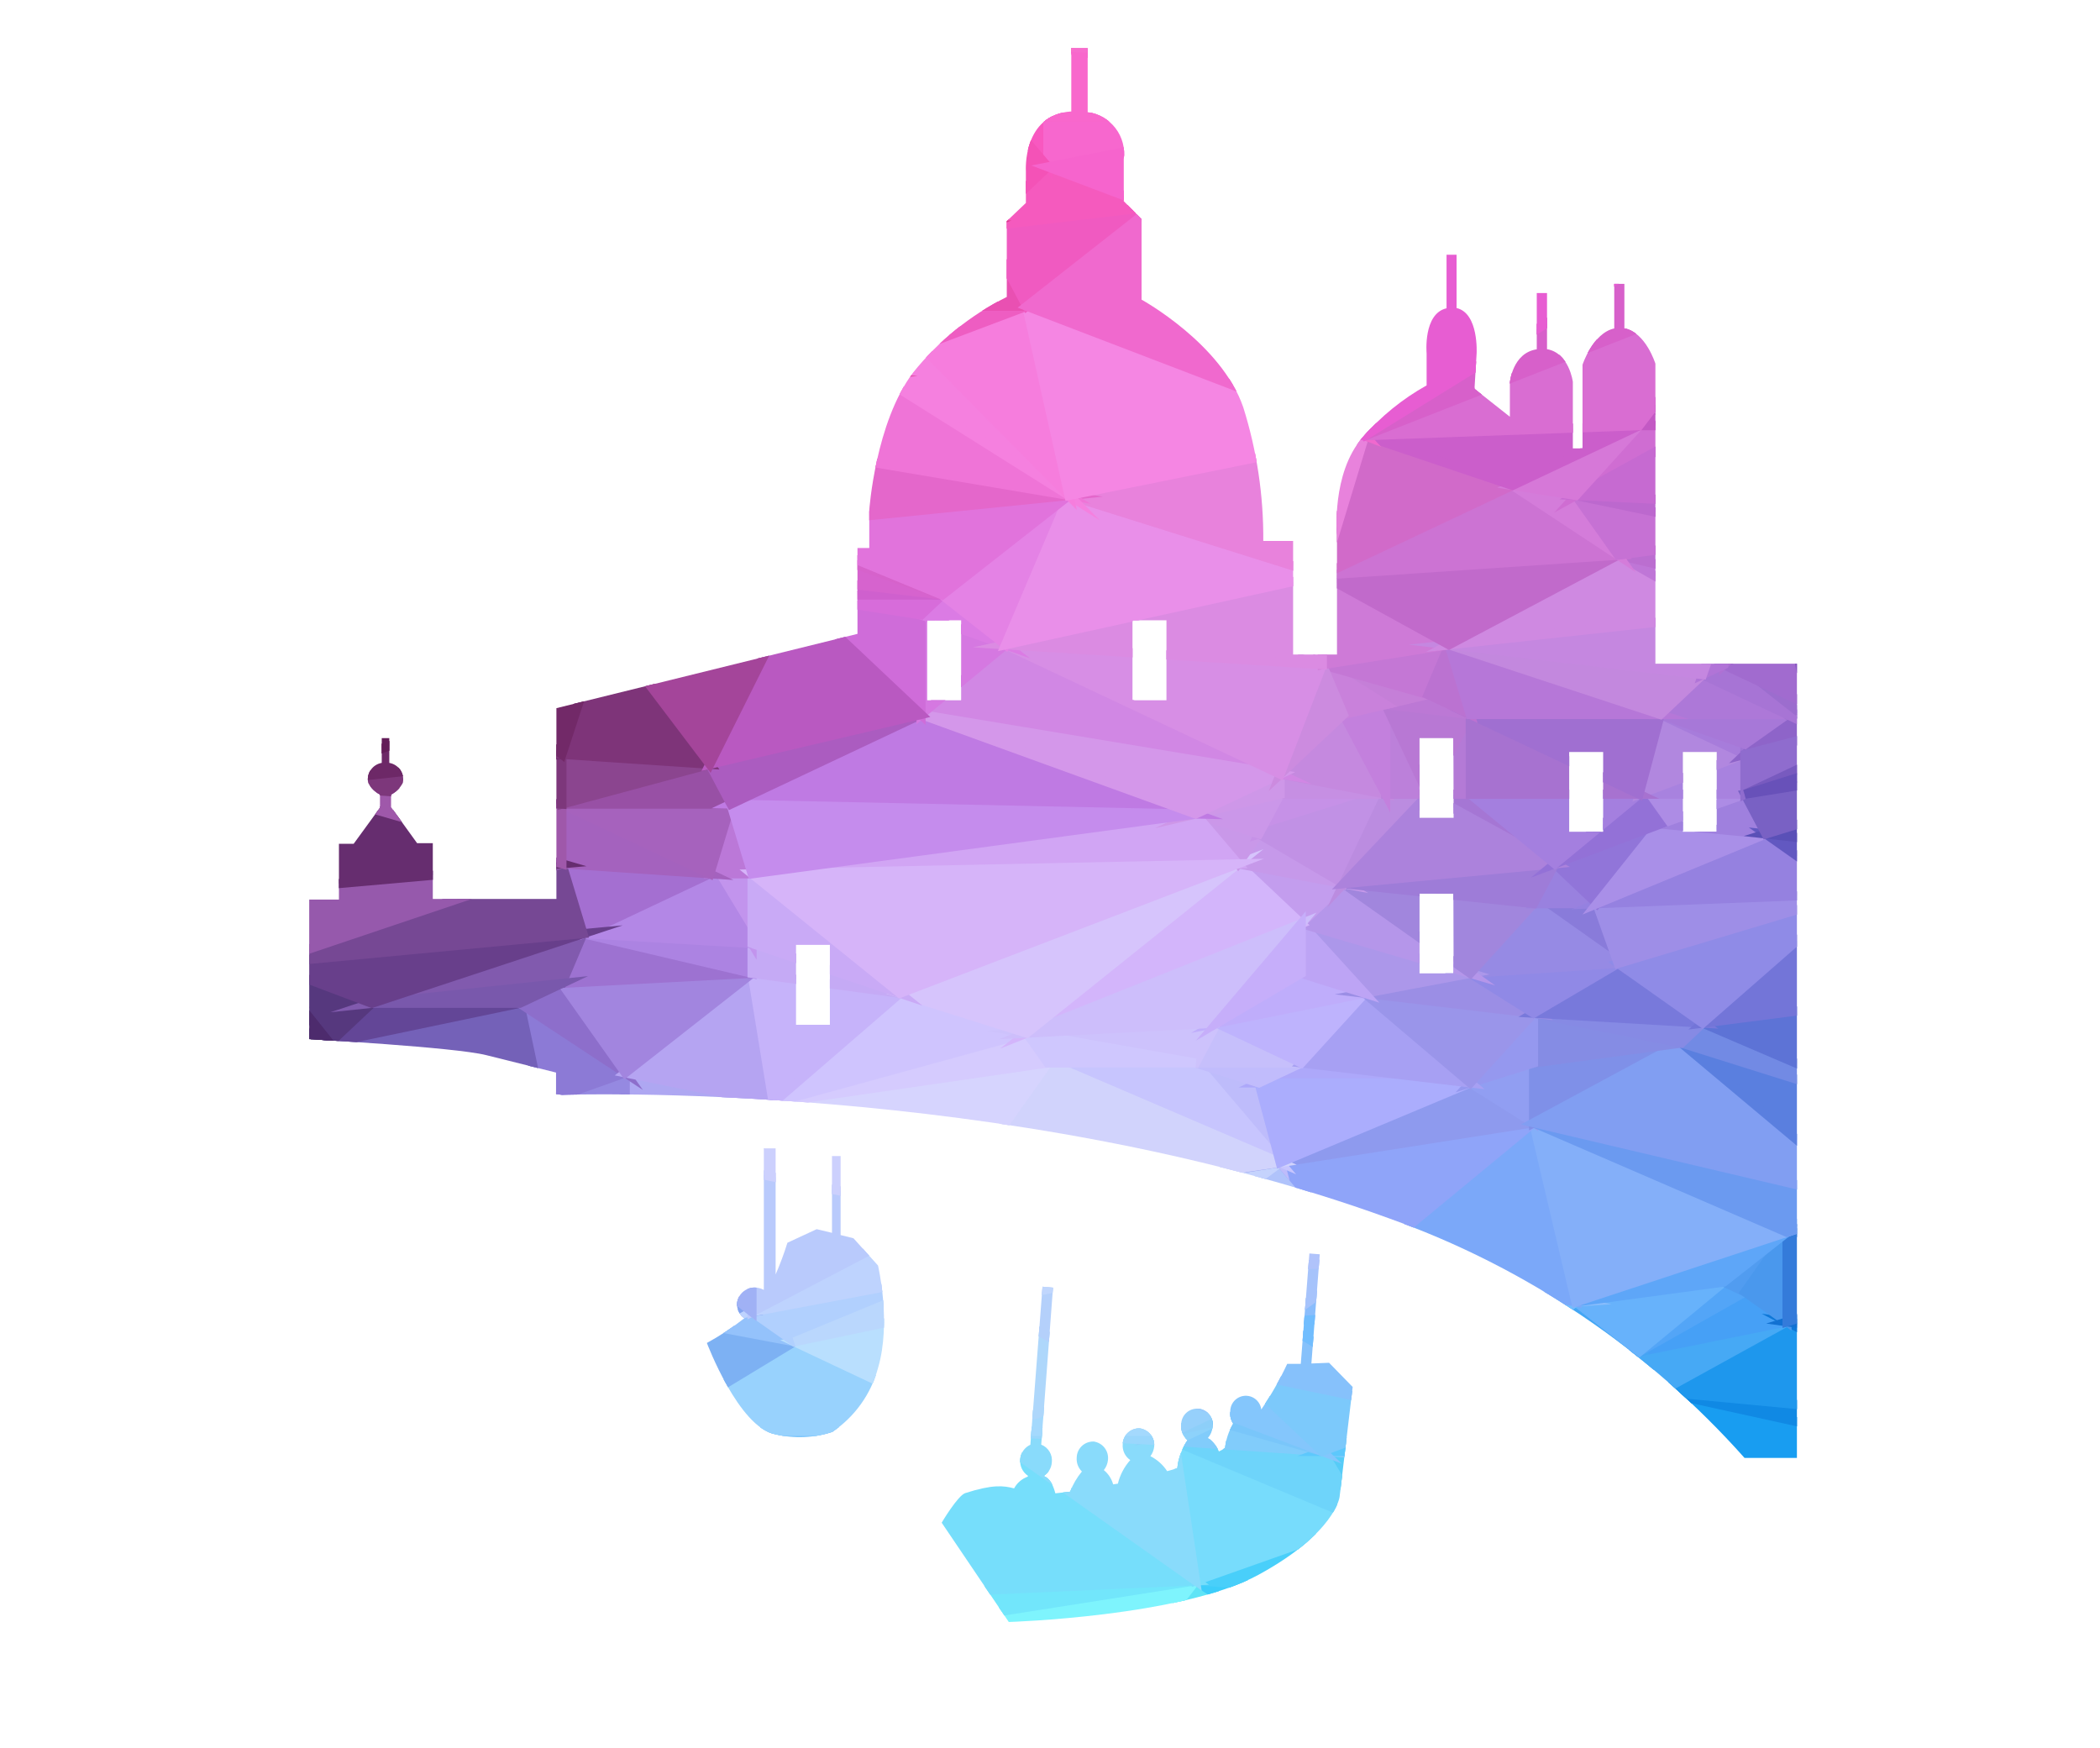 <svg id="_1" data-name="1" xmlns="http://www.w3.org/2000/svg" xmlns:xlink="http://www.w3.org/1999/xlink" viewBox="0 0 178.07 148.24"><defs><style>.cls-1{fill:none;}.cls-2{clip-path:url(#clip-path);}.cls-3{fill:#10b0f0;stroke:#10b0f0;}.cls-10,.cls-100,.cls-101,.cls-102,.cls-103,.cls-104,.cls-105,.cls-106,.cls-107,.cls-108,.cls-109,.cls-11,.cls-110,.cls-111,.cls-112,.cls-113,.cls-114,.cls-115,.cls-116,.cls-117,.cls-118,.cls-119,.cls-12,.cls-120,.cls-121,.cls-122,.cls-123,.cls-124,.cls-125,.cls-126,.cls-127,.cls-128,.cls-129,.cls-13,.cls-130,.cls-131,.cls-132,.cls-133,.cls-134,.cls-135,.cls-136,.cls-137,.cls-138,.cls-139,.cls-14,.cls-140,.cls-141,.cls-142,.cls-143,.cls-144,.cls-145,.cls-146,.cls-147,.cls-148,.cls-149,.cls-15,.cls-150,.cls-151,.cls-152,.cls-153,.cls-154,.cls-155,.cls-156,.cls-157,.cls-158,.cls-159,.cls-16,.cls-160,.cls-161,.cls-162,.cls-163,.cls-164,.cls-165,.cls-166,.cls-167,.cls-168,.cls-169,.cls-17,.cls-170,.cls-171,.cls-172,.cls-173,.cls-174,.cls-175,.cls-176,.cls-177,.cls-178,.cls-179,.cls-18,.cls-180,.cls-181,.cls-182,.cls-183,.cls-184,.cls-185,.cls-186,.cls-187,.cls-188,.cls-189,.cls-19,.cls-190,.cls-191,.cls-192,.cls-193,.cls-194,.cls-195,.cls-196,.cls-197,.cls-198,.cls-199,.cls-20,.cls-200,.cls-201,.cls-202,.cls-203,.cls-204,.cls-205,.cls-206,.cls-207,.cls-208,.cls-209,.cls-21,.cls-210,.cls-211,.cls-212,.cls-213,.cls-214,.cls-215,.cls-216,.cls-217,.cls-218,.cls-219,.cls-22,.cls-220,.cls-221,.cls-222,.cls-223,.cls-224,.cls-225,.cls-226,.cls-227,.cls-228,.cls-229,.cls-23,.cls-230,.cls-231,.cls-232,.cls-233,.cls-234,.cls-235,.cls-236,.cls-237,.cls-238,.cls-239,.cls-24,.cls-240,.cls-241,.cls-242,.cls-243,.cls-244,.cls-245,.cls-246,.cls-247,.cls-248,.cls-249,.cls-25,.cls-250,.cls-251,.cls-252,.cls-253,.cls-254,.cls-255,.cls-256,.cls-257,.cls-258,.cls-259,.cls-26,.cls-260,.cls-261,.cls-262,.cls-263,.cls-264,.cls-265,.cls-266,.cls-267,.cls-268,.cls-269,.cls-27,.cls-270,.cls-271,.cls-272,.cls-273,.cls-274,.cls-275,.cls-276,.cls-277,.cls-278,.cls-279,.cls-28,.cls-280,.cls-281,.cls-282,.cls-283,.cls-284,.cls-285,.cls-286,.cls-287,.cls-288,.cls-289,.cls-29,.cls-290,.cls-291,.cls-292,.cls-293,.cls-294,.cls-295,.cls-296,.cls-297,.cls-298,.cls-299,.cls-3,.cls-30,.cls-300,.cls-301,.cls-302,.cls-303,.cls-304,.cls-305,.cls-306,.cls-307,.cls-308,.cls-309,.cls-31,.cls-310,.cls-311,.cls-312,.cls-313,.cls-314,.cls-315,.cls-316,.cls-317,.cls-318,.cls-319,.cls-32,.cls-320,.cls-321,.cls-322,.cls-323,.cls-324,.cls-325,.cls-326,.cls-327,.cls-328,.cls-329,.cls-33,.cls-330,.cls-331,.cls-332,.cls-333,.cls-334,.cls-335,.cls-336,.cls-337,.cls-338,.cls-339,.cls-34,.cls-340,.cls-341,.cls-342,.cls-343,.cls-344,.cls-345,.cls-346,.cls-347,.cls-348,.cls-349,.cls-35,.cls-350,.cls-351,.cls-352,.cls-353,.cls-354,.cls-355,.cls-356,.cls-357,.cls-358,.cls-359,.cls-36,.cls-360,.cls-361,.cls-362,.cls-363,.cls-364,.cls-365,.cls-366,.cls-367,.cls-368,.cls-369,.cls-37,.cls-370,.cls-371,.cls-372,.cls-373,.cls-374,.cls-375,.cls-376,.cls-377,.cls-378,.cls-379,.cls-38,.cls-380,.cls-381,.cls-382,.cls-383,.cls-384,.cls-385,.cls-386,.cls-387,.cls-388,.cls-389,.cls-39,.cls-390,.cls-391,.cls-392,.cls-393,.cls-394,.cls-395,.cls-396,.cls-397,.cls-398,.cls-399,.cls-4,.cls-40,.cls-400,.cls-401,.cls-402,.cls-403,.cls-404,.cls-405,.cls-406,.cls-407,.cls-408,.cls-409,.cls-41,.cls-410,.cls-411,.cls-412,.cls-413,.cls-414,.cls-415,.cls-416,.cls-417,.cls-418,.cls-419,.cls-42,.cls-420,.cls-421,.cls-422,.cls-423,.cls-424,.cls-425,.cls-426,.cls-427,.cls-428,.cls-429,.cls-43,.cls-430,.cls-431,.cls-432,.cls-433,.cls-434,.cls-435,.cls-436,.cls-437,.cls-438,.cls-439,.cls-44,.cls-440,.cls-441,.cls-442,.cls-443,.cls-444,.cls-445,.cls-446,.cls-447,.cls-448,.cls-449,.cls-45,.cls-450,.cls-451,.cls-452,.cls-453,.cls-454,.cls-455,.cls-456,.cls-457,.cls-458,.cls-459,.cls-46,.cls-460,.cls-461,.cls-462,.cls-463,.cls-464,.cls-465,.cls-466,.cls-467,.cls-468,.cls-469,.cls-47,.cls-470,.cls-471,.cls-472,.cls-473,.cls-474,.cls-475,.cls-476,.cls-477,.cls-478,.cls-479,.cls-48,.cls-480,.cls-481,.cls-482,.cls-483,.cls-484,.cls-485,.cls-486,.cls-487,.cls-488,.cls-489,.cls-49,.cls-490,.cls-491,.cls-492,.cls-493,.cls-494,.cls-495,.cls-496,.cls-497,.cls-498,.cls-499,.cls-5,.cls-50,.cls-500,.cls-501,.cls-502,.cls-503,.cls-504,.cls-505,.cls-506,.cls-507,.cls-508,.cls-509,.cls-51,.cls-510,.cls-511,.cls-512,.cls-513,.cls-514,.cls-515,.cls-516,.cls-517,.cls-518,.cls-519,.cls-52,.cls-520,.cls-521,.cls-522,.cls-523,.cls-524,.cls-525,.cls-526,.cls-527,.cls-528,.cls-529,.cls-53,.cls-530,.cls-531,.cls-532,.cls-533,.cls-534,.cls-535,.cls-536,.cls-537,.cls-54,.cls-55,.cls-56,.cls-57,.cls-58,.cls-59,.cls-6,.cls-60,.cls-61,.cls-62,.cls-63,.cls-64,.cls-65,.cls-66,.cls-67,.cls-68,.cls-69,.cls-7,.cls-70,.cls-71,.cls-72,.cls-73,.cls-74,.cls-75,.cls-76,.cls-77,.cls-78,.cls-79,.cls-8,.cls-80,.cls-81,.cls-82,.cls-83,.cls-84,.cls-85,.cls-86,.cls-87,.cls-88,.cls-89,.cls-9,.cls-90,.cls-91,.cls-92,.cls-93,.cls-94,.cls-95,.cls-96,.cls-97,.cls-98,.cls-99{stroke-miterlimit:10;stroke-width:0.77px;fill-rule:evenodd;}.cls-4{fill:#0660b4;stroke:#0660b4;}.cls-5{fill:#56d5f6;stroke:#56d5f6;}.cls-6{fill:#60d8f6;stroke:#60d8f6;}.cls-7{fill:#49d0f3;stroke:#49d0f3;}.cls-8{fill:#58dbf5;stroke:#58dbf5;}.cls-9{fill:#239ee1;stroke:#239ee1;}.cls-10{fill:#09a6f0;stroke:#09a6f0;}.cls-11{fill:#0998eb;stroke:#0998eb;}.cls-12{fill:#71f5fe;stroke:#71f5fe;}.cls-13{fill:#4acaf5;stroke:#4acaf5;}.cls-14{fill:#094c7c;stroke:#094c7c;}.cls-15{fill:#0662b9;stroke:#0662b9;}.cls-16{fill:#0978d4;stroke:#0978d4;}.cls-17{fill:#31b3e9;stroke:#31b3e9;}.cls-18{fill:#0975d0;stroke:#0975d0;}.cls-19{fill:#0b5791;stroke:#0b5791;}.cls-20{fill:#095187;stroke:#095187;}.cls-21{fill:#0e71bb;stroke:#0e71bb;}.cls-22{fill:#32c3f4;stroke:#32c3f4;}.cls-23{fill:#47cef4;stroke:#47cef4;}.cls-24{fill:#26bdf2;stroke:#26bdf2;}.cls-25{fill:#47dbf9;stroke:#47dbf9;}.cls-26{fill:#034f9f;stroke:#034f9f;}.cls-27{fill:#06304b;stroke:#06304b;}.cls-28{fill:#094b7e;stroke:#094b7e;}.cls-29{fill:#1fbaf2;stroke:#1fbaf2;}.cls-30{fill:#59d0f6;stroke:#59d0f6;}.cls-31{fill:#4eccf5;stroke:#4eccf5;}.cls-32{fill:#41b9f6;stroke:#41b9f6;}.cls-33{fill:#063655;stroke:#063655;}.cls-34{fill:#47c1f6;stroke:#47c1f6;}.cls-35{fill:#0999ec;stroke:#0999ec;}.cls-36{fill:#0988dc;stroke:#0988dc;}.cls-37{fill:#0b4f86;stroke:#0b4f86;}.cls-38{fill:#5fe4f6;stroke:#5fe4f6;}.cls-39{fill:#1b7dc9;stroke:#1b7dc9;}.cls-40{fill:#45c4f5;stroke:#45c4f5;}.cls-41{fill:#33aaec;stroke:#33aaec;}.cls-42{fill:#0989e1;stroke:#0989e1;}.cls-43{fill:#2582d4;stroke:#2582d4;}.cls-44{fill:#2081d4;stroke:#2081d4;}.cls-45{fill:#062e48;stroke:#062e48;}.cls-46{fill:#0660ba;stroke:#0660ba;}.cls-47{fill:#03468f;stroke:#03468f;}.cls-48{fill:#70effd;stroke:#70effd;}.cls-49{fill:#4cc8f4;stroke:#4cc8f4;}.cls-50{fill:#18a4f1;stroke:#18a4f1;}.cls-51{fill:#37bcf2;stroke:#37bcf2;}.cls-52{fill:#26b8f4;stroke:#26b8f4;}.cls-53{fill:#10a5ef;stroke:#10a5ef;}.cls-54{fill:#063555;stroke:#063555;}.cls-55{fill:#0b9cf0;stroke:#0b9cf0;}.cls-56{fill:#0970cf;stroke:#0970cf;}.cls-57{fill:#3dcdfa;stroke:#3dcdfa;}.cls-58{fill:#39aaee;stroke:#39aaee;}.cls-59{fill:#2886da;stroke:#2886da;}.cls-60{fill:#094678;stroke:#094678;}.cls-61{fill:#49cffa;stroke:#49cffa;}.cls-62{fill:#2bc0f5;stroke:#2bc0f5;}.cls-63{fill:#7ef4fd;stroke:#7ef4fd;}.cls-64{fill:#72e6fb;stroke:#72e6fb;}.cls-65{fill:#40c0f5;stroke:#40c0f5;}.cls-66{fill:#0e4589;stroke:#0e4589;}.cls-67{fill:#066dca;stroke:#066dca;}.cls-68{fill:#062e58;stroke:#062e58;}.cls-69{fill:#1454a4;stroke:#1454a4;}.cls-70{fill:#3db1ea;stroke:#3db1ea;}.cls-71{fill:#0972d0;stroke:#0972d0;}.cls-72{fill:#56ccf7;stroke:#56ccf7;}.cls-73{fill:#2b569e;stroke:#2b569e;}.cls-74{fill:#77dcfc;stroke:#77dcfc;}.cls-75{fill:#6ed4fa;stroke:#6ed4fa;}.cls-76{fill:#265aa9;stroke:#265aa9;}.cls-77{fill:#0b95eb;stroke:#0b95eb;}.cls-78{fill:#065fbe;stroke:#065fbe;}.cls-79{fill:#76defb;stroke:#76defb;}.cls-80{fill:#89dbfb;stroke:#89dbfb;}.cls-81{fill:#275ea2;stroke:#275ea2;}.cls-82{fill:#09336b;stroke:#09336b;}.cls-83{fill:#0964c5;stroke:#0964c5;}.cls-84{fill:#81ccfb;stroke:#81ccfb;}.cls-85{fill:#8dd2fb;stroke:#8dd2fb;}.cls-86{fill:#6ecdfb;stroke:#6ecdfb;}.cls-87{fill:#2871bb;stroke:#2871bb;}.cls-88{fill:#4fa0e5;stroke:#4fa0e5;}.cls-89{fill:#3dc6f8;stroke:#3dc6f8;}.cls-90{fill:#44c6fa;stroke:#44c6fa;}.cls-91{fill:#8dcff9;stroke:#8dcff9;}.cls-92{fill:#4276c7;stroke:#4276c7;}.cls-93{fill:#4172c7;stroke:#4172c7;}.cls-94{fill:#6cbdf8;stroke:#6cbdf8;}.cls-95{fill:#4a90dc;stroke:#4a90dc;}.cls-96{fill:#2eb2f5;stroke:#2eb2f5;}.cls-97{fill:#375eab;stroke:#375eab;}.cls-98{fill:#50c3f4;stroke:#50c3f4;}.cls-99{fill:#9ad7fc;stroke:#9ad7fc;}.cls-100{fill:#10356c;stroke:#10356c;}.cls-101{fill:#123369;stroke:#123369;}.cls-102{fill:#284487;stroke:#284487;}.cls-103{fill:#a4d9fd;stroke:#a4d9fd;}.cls-104{fill:#96d0fb;stroke:#96d0fb;}.cls-105{fill:#4ec0f5;stroke:#4ec0f5;}.cls-106{fill:#5dc8fc;stroke:#5dc8fc;}.cls-107{fill:#79c6fa;stroke:#79c6fa;}.cls-108{fill:#189df1;stroke:#189df1;}.cls-109{fill:#4063b5;stroke:#4063b5;}.cls-110{fill:#10285c;stroke:#10285c;}.cls-111{fill:#065fc1;stroke:#065fc1;}.cls-112{fill:#98cafb;stroke:#98cafb;}.cls-113{fill:#84c6fc;stroke:#84c6fc;}.cls-114{fill:#1089e4;stroke:#1089e4;}.cls-115{fill:#78c4fb;stroke:#78c4fb;}.cls-116{fill:#7cc9fb;stroke:#7cc9fb;}.cls-117{fill:#98d2fd;stroke:#98d2fd;}.cls-118{fill:#63baf8;stroke:#63baf8;}.cls-119{fill:#7db1f3;stroke:#7db1f3;}.cls-120{fill:#1e97ed;stroke:#1e97ed;}.cls-121{fill:#46a9f5;stroke:#46a9f5;}.cls-122{fill:#0657b9;stroke:#0657b9;}.cls-123{fill:#4a69c1;stroke:#4a69c1;}.cls-124{fill:#6a98e6;stroke:#6a98e6;}.cls-125{fill:#94c2fb;stroke:#94c2fb;}.cls-126{fill:#86c1fb;stroke:#86c1fb;}.cls-127{fill:#aed7fb;stroke:#aed7fb;}.cls-128{fill:#b9dffe;stroke:#b9dffe;}.cls-129{fill:#334e93;stroke:#334e93;}.cls-130{fill:#46a0f6;stroke:#46a0f6;}.cls-131{fill:#43a6f4;stroke:#43a6f4;}.cls-132{fill:#0e77d7;stroke:#0e77d7;}.cls-133{fill:#53a5f7;stroke:#53a5f7;}.cls-134{fill:#6c97e4;stroke:#6c97e4;}.cls-135{fill:#2e4288;stroke:#2e4288;}.cls-136{fill:#4154a6;stroke:#4154a6;}.cls-137{fill:#9cc4fa;stroke:#9cc4fa;}.cls-138{fill:#abc9fd;stroke:#abc9fd;}.cls-139{fill:#b4d0fb;stroke:#b4d0fb;}.cls-140{fill:#4e5cb0;stroke:#4e5cb0;}.cls-141{fill:#5d76cb;stroke:#5d76cb;}.cls-142{fill:#67b2fb;stroke:#67b2fb;}.cls-143{fill:#8abdfc;stroke:#8abdfc;}.cls-144{fill:#b1d0fe;stroke:#b1d0fe;}.cls-145{fill:#bad7fd;stroke:#bad7fd;}.cls-146{fill:#71bdfe;stroke:#71bdfe;}.cls-147{fill:#c0d6fd;stroke:#c0d6fd;}.cls-148{fill:#519cf0;stroke:#519cf0;}.cls-149{fill:#414691;stroke:#414691;}.cls-150{fill:#4a98ed;stroke:#4a98ed;}.cls-151{fill:#1271d2;stroke:#1271d2;}.cls-152{fill:#232f69;stroke:#232f69;}.cls-153{fill:#2b3677;stroke:#2b3677;}.cls-154{fill:#a6c3fb;stroke:#a6c3fb;}.cls-155{fill:#84a5f0;stroke:#84a5f0;}.cls-156{fill:#7896e6;stroke:#7896e6;}.cls-157{fill:#336ece;stroke:#336ece;}.cls-158{fill:#687dd4;stroke:#687dd4;}.cls-159{fill:#347bda;stroke:#347bda;}.cls-160{fill:#2c62c4;stroke:#2c62c4;}.cls-161{fill:#6c72cc;stroke:#6c72cc;}.cls-162{fill:#bed3fe;stroke:#bed3fe;}.cls-163{fill:#2a2b6b;stroke:#2a2b6b;}.cls-164{fill:#484894;stroke:#484894;}.cls-165{fill:#6160b6;stroke:#6160b6;}.cls-166{fill:#c9dafe;stroke:#c9dafe;}.cls-167{fill:#b9cafc;stroke:#b9cafc;}.cls-168{fill:#a0b1f5;stroke:#a0b1f5;}.cls-169{fill:#a0a6f0;stroke:#a0a6f0;}.cls-170{fill:#b0c3fb;stroke:#b0c3fb;}.cls-171{fill:#8992e5;stroke:#8992e5;}.cls-172{fill:#939beb;stroke:#939beb;}.cls-173{fill:#6a6dc0;stroke:#6a6dc0;}.cls-174{fill:#433e87;stroke:#433e87;}.cls-175{fill:#5e5aa7;stroke:#5e5aa7;}.cls-176{fill:#5a58a7;stroke:#5a58a7;}.cls-177{fill:#5ea6f8;stroke:#5ea6f8;}.cls-178{fill:#7ba8f9;stroke:#7ba8f9;}.cls-179{fill:#84aff9;stroke:#84aff9;}.cls-180{fill:#7e7fd9;stroke:#7e7fd9;}.cls-181{fill:#9fa3f0;stroke:#9fa3f0;}.cls-182{fill:#2454b9;stroke:#2454b9;}.cls-183{fill:#3861c4;stroke:#3861c4;}.cls-184{fill:#8fa4f9;stroke:#8fa4f9;}.cls-185{fill:#c5d3fd;stroke:#c5d3fd;}.cls-186{fill:#837bd4;stroke:#837bd4;}.cls-187{fill:#426ed1;stroke:#426ed1;}.cls-188{fill:#395ac1;stroke:#395ac1;}.cls-189{fill:#b3b0f7;stroke:#b3b0f7;}.cls-190{fill:#2b2460;stroke:#2b2460;}.cls-191{fill:#8e9aee;stroke:#8e9aee;}.cls-192{fill:#6f6abe;stroke:#6f6abe;}.cls-193{fill:#ccd0fd;stroke:#ccd0fd;}.cls-194{fill:#322664;stroke:#322664;}.cls-195{fill:#aea7f2;stroke:#aea7f2;}.cls-196{fill:#9589e1;stroke:#9589e1;}.cls-197{fill:#bebcfb;stroke:#bebcfb;}.cls-198{fill:#c7c5fe;stroke:#c7c5fe;}.cls-199{fill:#d1d3fc;stroke:#d1d3fc;}.cls-200{fill:#d6d4fe;stroke:#d6d4fe;}.cls-201{fill:#ada8fa;stroke:#ada8fa;}.cls-202{fill:#919ef2;stroke:#919ef2;}.cls-203{fill:#abadfd;stroke:#abadfd;}.cls-204{fill:#6b9af0;stroke:#6b9af0;}.cls-205{fill:#53438d;stroke:#53438d;}.cls-206{fill:#7f90e8;stroke:#7f90e8;}.cls-207{fill:#819ef2;stroke:#819ef2;}.cls-208{fill:#5a7fdf;stroke:#5a7fdf;}.cls-209{fill:#c1bcfc;stroke:#c1bcfc;}.cls-210{fill:#c6bffb;stroke:#c6bffb;}.cls-211{fill:#6754a4;stroke:#6754a4;}.cls-212{fill:#3b2b68;stroke:#3b2b68;}.cls-213{fill:#8c7ad6;stroke:#8c7ad6;}.cls-214{fill:#7461b8;stroke:#7461b8;}.cls-215{fill:#858ce4;stroke:#858ce4;}.cls-216{fill:#d5cbfe;stroke:#d5cbfe;}.cls-217{fill:#cfc4fe;stroke:#cfc4fe;}.cls-218{fill:#9598ef;stroke:#9598ef;}.cls-219{fill:#728ae4;stroke:#728ae4;}.cls-220{fill:#3756b9;stroke:#3756b9;}.cls-221{fill:#4663cb;stroke:#4663cb;}.cls-222{fill:#a7a0f3;stroke:#a7a0f3;}.cls-223{fill:#634697;stroke:#634697;}.cls-224{fill:#cdc2fc;stroke:#cdc2fc;}.cls-225{fill:#cfc7fe;stroke:#cfc7fe;}.cls-226{fill:#8d6ecb;stroke:#8d6ecb;}.cls-227{fill:#4158bf;stroke:#4158bf;}.cls-228{fill:#5d73d6;stroke:#5d73d6;}.cls-229{fill:#beb3fd;stroke:#beb3fd;}.cls-230{fill:#9a95ea;stroke:#9a95ea;}.cls-231{fill:#868ae4;stroke:#868ae4;}.cls-232{fill:#3b1e5a;stroke:#3b1e5a;}.cls-233{fill:#311450;stroke:#311450;}.cls-234{fill:#bfadfb;stroke:#bfadfb;}.cls-235{fill:#9b8ee5;stroke:#9b8ee5;}.cls-236{fill:#b5a4f2;stroke:#b5a4f2;}.cls-237{fill:#c6b3fa;stroke:#c6b3fa;}.cls-238{fill:#56387e;stroke:#56387e;}.cls-239{fill:#4d2b6d;stroke:#4d2b6d;}.cls-240{fill:#7879db;stroke:#7879db;}.cls-241{fill:#a285df;stroke:#a285df;}.cls-242{fill:#9089e6;stroke:#9089e6;}.cls-243{fill:#3f4db4;stroke:#3f4db4;}.cls-244{fill:#9d72d1;stroke:#9d72d1;}.cls-245{fill:#ac83e2;stroke:#ac83e2;}.cls-246{fill:#c5aaf5;stroke:#c5aaf5;}.cls-247{fill:#897bda;stroke:#897bda;}.cls-248{fill:#968ae4;stroke:#968ae4;}.cls-249{fill:#ac97ea;stroke:#ac97ea;}.cls-250{fill:#bda4f5;stroke:#bda4f5;}.cls-251{fill:#491f5d;stroke:#491f5d;}.cls-252{fill:#7375d8;stroke:#7375d8;}.cls-253{fill:#8f8be7;stroke:#8f8be7;}.cls-254{fill:#5054bb;stroke:#5054bb;}.cls-255{fill:#815aae;stroke:#815aae;}.cls-256{fill:#7958ac;stroke:#7958ac;}.cls-257{fill:#c294ed;stroke:#c294ed;}.cls-258{fill:#b387e6;stroke:#b387e6;}.cls-259{fill:#b596ea;stroke:#b596ea;}.cls-260{fill:#a186dd;stroke:#a186dd;}.cls-261{fill:#370e4b;stroke:#370e4b;}.cls-262{fill:#9981df;stroke:#9981df;}.cls-263{fill:#a46fd1;stroke:#a46fd1;}.cls-264{fill:#c39dee;stroke:#c39dee;}.cls-265{fill:#d3b5fb;stroke:#d3b5fb;}.cls-266{fill:#41144e;stroke:#41144e;}.cls-267{fill:#4e50b7;stroke:#4e50b7;}.cls-268{fill:#9e8ee7;stroke:#9e8ee7;}.cls-269{fill:#cdbefb;stroke:#cdbefb;}.cls-270{fill:#c6aefa;stroke:#c6aefa;}.cls-271{fill:#683f8b;stroke:#683f8b;}.cls-272{fill:#c699ea;stroke:#c699ea;}.cls-273{fill:#9581e0;stroke:#9581e0;}.cls-274{fill:#d6c4fc;stroke:#d6c4fc;}.cls-275{fill:#9175d9;stroke:#9175d9;}.cls-276{fill:#a98fe8;stroke:#a98fe8;}.cls-277{fill:#9e7cd8;stroke:#9e7cd8;}.cls-278{fill:#764894;stroke:#764894;}.cls-279{fill:#9659ac;stroke:#9659ac;}.cls-280{fill:#c9aaf6;stroke:#c9aaf6;}.cls-281{fill:#c998e9;stroke:#c998e9;}.cls-282{fill:#bb78d8;stroke:#bb78d8;}.cls-283{fill:#c691e7;stroke:#c691e7;}.cls-284{fill:#c191e5;stroke:#c191e5;}.cls-285{fill:#bb8ce0;stroke:#bb8ce0;}.cls-286{fill:#a576d4;stroke:#a576d4;}.cls-287{fill:#cb97e9;stroke:#cb97e9;}.cls-288{fill:#ac82dc;stroke:#ac82dc;}.cls-289{fill:#9f80de;stroke:#9f80de;}.cls-290{fill:#ad8ce5;stroke:#ad8ce5;}.cls-291{fill:#9371d7;stroke:#9371d7;}.cls-292{fill:#a462be;stroke:#a462be;}.cls-293{fill:#a662bd;stroke:#a662bd;}.cls-294{fill:#662d6f;stroke:#662d6f;}.cls-295{fill:#a47fdf;stroke:#a47fdf;}.cls-296{fill:#d1a5f4;stroke:#d1a5f4;}.cls-297{fill:#d6b4f9;stroke:#d6b4f9;}.cls-298{fill:#c68fe3;stroke:#c68fe3;}.cls-299{fill:#9f58aa;stroke:#9f58aa;}.cls-300{fill:#9850a5;stroke:#9850a5;}.cls-301{fill:#ce97e8;stroke:#ce97e8;}.cls-302{fill:#4b144f;stroke:#4b144f;}.cls-303{fill:#6258c1;stroke:#6258c1;}.cls-304{fill:#460b44;stroke:#460b44;}.cls-305{fill:#8b458f;stroke:#8b458f;}.cls-306{fill:#a882df;stroke:#a882df;}.cls-307{fill:#3e48b0;stroke:#3e48b0;}.cls-308{fill:#5a50b7;stroke:#5a50b7;}.cls-309{fill:#bf7ae3;stroke:#bf7ae3;}.cls-310{fill:#b187df;stroke:#b187df;}.cls-311{fill:#a77cdb;stroke:#a77cdb;}.cls-312{fill:#c589df;stroke:#c589df;}.cls-313{fill:#5343a7;stroke:#5343a7;}.cls-314{fill:#b47ad6;stroke:#b47ad6;}.cls-315{fill:#9d73d5;stroke:#9d73d5;}.cls-316{fill:#7961c4;stroke:#7961c4;}.cls-317{fill:#7d377b;stroke:#7d377b;}.cls-318{fill:#c58ced;stroke:#c58ced;}.cls-319{fill:#8e64c9;stroke:#8e64c9;}.cls-320{fill:#8f6cce;stroke:#8f6cce;}.cls-321{fill:#785abf;stroke:#785abf;}.cls-322{fill:#bc80da;stroke:#bc80da;}.cls-323{fill:#c380dd;stroke:#c380dd;}.cls-324{fill:#b878d4;stroke:#b878d4;}.cls-325{fill:#ab5cc0;stroke:#ab5cc0;}.cls-326{fill:#6851b9;stroke:#6851b9;}.cls-327{fill:#a772d0;stroke:#a772d0;}.cls-328{fill:#bc78d5;stroke:#bc78d5;}.cls-329{fill:#865dc3;stroke:#865dc3;}.cls-330{fill:#6d2867;stroke:#6d2867;}.cls-331{fill:#a778d8;stroke:#a778d8;}.cls-332{fill:#a06fd1;stroke:#a06fd1;}.cls-333{fill:#631c58;stroke:#631c58;}.cls-334{fill:#ad78d8;stroke:#ad78d8;}.cls-335{fill:#9c6dce;stroke:#9c6dce;}.cls-336{fill:#a774d5;stroke:#a774d5;}.cls-337{fill:#c57fd8;stroke:#c57fd8;}.cls-338{fill:#c981db;stroke:#c981db;}.cls-339{fill:#c477d5;stroke:#c477d5;}.cls-340{fill:#bb72d1;stroke:#bb72d1;}.cls-341{fill:#d187e4;stroke:#d187e4;}.cls-342{fill:#d497ea;stroke:#d497ea;}.cls-343{fill:#7e3479;stroke:#7e3479;}.cls-344{fill:#722968;stroke:#722968;}.cls-345{fill:#5643a4;stroke:#5643a4;}.cls-346{fill:#cc8bdf;stroke:#cc8bdf;}.cls-347{fill:#d578e1;stroke:#d578e1;}.cls-348{fill:#5e45a7;stroke:#5e45a7;}.cls-349{fill:#792a69;stroke:#792a69;}.cls-350{fill:#b677d8;stroke:#b677d8;}.cls-351{fill:#c388de;stroke:#c388de;}.cls-352{fill:#d78ee5;stroke:#d78ee5;}.cls-353{fill:#5d42a2;stroke:#5d42a2;}.cls-354{fill:#a16bcf;stroke:#a16bcf;}.cls-355{fill:#af70d3;stroke:#af70d3;}.cls-356{fill:#b174d7;stroke:#b174d7;}.cls-357{fill:#cf6cd9;stroke:#cf6cd9;}.cls-358{fill:#b959c1;stroke:#b959c1;}.cls-359{fill:#a4459a;stroke:#a4459a;}.cls-360{fill:#db7be4;stroke:#db7be4;}.cls-361{fill:#774db3;stroke:#774db3;}.cls-362{fill:#8959c1;stroke:#8959c1;}.cls-363{fill:#470337;stroke:#470337;}.cls-364{fill:#54124b;stroke:#54124b;}.cls-365{fill:#c654b9;stroke:#c654b9;}.cls-366{fill:#ce7ad7;stroke:#ce7ad7;}.cls-367{fill:#b448a4;stroke:#b448a4;}.cls-368{fill:#b26dd0;stroke:#b26dd0;}.cls-369{fill:#c587e0;stroke:#c587e0;}.cls-370{fill:#5443a3;stroke:#5443a3;}.cls-371{fill:#cf89e1;stroke:#cf89e1;}.cls-372{fill:#bf76d7;stroke:#bf76d7;}.cls-373{fill:#d76cda;stroke:#d76cda;}.cls-374{fill:#c251b0;stroke:#c251b0;}.cls-375{fill:#db8be2;stroke:#db8be2;}.cls-376{fill:#cb55b9;stroke:#cb55b9;}.cls-377{fill:#ae69cc;stroke:#ae69cc;}.cls-378{fill:#74205d;stroke:#74205d;}.cls-379{fill:#a9418f;stroke:#a9418f;}.cls-380{fill:#7547ae;stroke:#7547ae;}.cls-381{fill:#5a3b9c;stroke:#5a3b9c;}.cls-382{fill:#cf60ce;stroke:#cf60ce;}.cls-383{fill:#d663ce;stroke:#d663ce;}.cls-384{fill:#bb6ed0;stroke:#bb6ed0;}.cls-385{fill:#9553bc;stroke:#9553bc;}.cls-386{fill:#c16acb;stroke:#c16acb;}.cls-387{fill:#9250ba;stroke:#9250ba;}.cls-388{fill:#a458c1;stroke:#a458c1;}.cls-389{fill:#e482e5;stroke:#e482e5;}.cls-390{fill:#e98fe9;stroke:#e98fe9;}.cls-391{fill:#cc73d3;stroke:#cc73d3;}.cls-392{fill:#d47cda;stroke:#d47cda;}.cls-393{fill:#6b3b9d;stroke:#6b3b9d;}.cls-394{fill:#c671d4;stroke:#c671d4;}.cls-395{fill:#583796;stroke:#583796;}.cls-396{fill:#d662cb;stroke:#d662cb;}.cls-397{fill:#bb489d;stroke:#bb489d;}.cls-398{fill:#590941;stroke:#590941;}.cls-399{fill:#bf4797;stroke:#bf4797;}.cls-400{fill:#b83f86;stroke:#b83f86;}.cls-401{fill:#661047;stroke:#661047;}.cls-402{fill:#e173dc;stroke:#e173dc;}.cls-403{fill:#bc68ce;stroke:#bc68ce;}.cls-404{fill:#5e093b;stroke:#5e093b;}.cls-405{fill:#711245;stroke:#711245;}.cls-406{fill:#d16ac9;stroke:#d16ac9;}.cls-407{fill:#cc4da4;stroke:#cc4da4;}.cls-408{fill:#ca4eaa;stroke:#ca4eaa;}.cls-409{fill:#cf6dd2;stroke:#cf6dd2;}.cls-410{fill:#c66ad1;stroke:#c66ad1;}.cls-411{fill:#c3438a;stroke:#c3438a;}.cls-412{fill:#a050b9;stroke:#a050b9;}.cls-413{fill:#b258c0;stroke:#b258c0;}.cls-414{fill:#d678d8;stroke:#d678d8;}.cls-415{fill:#e882dc;stroke:#e882dc;}.cls-416{fill:#e467cb;stroke:#e467cb;}.cls-417{fill:#d24a97;stroke:#d24a97;}.cls-418{fill:#c23f83;stroke:#c23f83;}.cls-419{fill:#9d275e;stroke:#9d275e;}.cls-420{fill:#c63f82;stroke:#c63f82;}.cls-421{fill:#c33f81;stroke:#c33f81;}.cls-422{fill:#b23169;stroke:#b23169;}.cls-423{fill:#50062c;stroke:#50062c;}.cls-424{fill:#62328d;stroke:#62328d;}.cls-425{fill:#7a399c;stroke:#7a399c;}.cls-426{fill:#be3b74;stroke:#be3b74;}.cls-427{fill:#ef74d7;stroke:#ef74d7;}.cls-428{fill:#cb5ecb;stroke:#cb5ecb;}.cls-429{fill:#cf4288;stroke:#cf4288;}.cls-430{fill:#c53a76;stroke:#c53a76;}.cls-431{fill:#d5468c;stroke:#d5468c;}.cls-432{fill:#f580df;stroke:#f580df;}.cls-433{fill:#e253ab;stroke:#e253ab;}.cls-434{fill:#e057af;stroke:#e057af;}.cls-435{fill:#f062c8;stroke:#f062c8;}.cls-436{fill:#f67ddd;stroke:#f67ddd;}.cls-437{fill:#e551ab;stroke:#e551ab;}.cls-438{fill:#e954b6;stroke:#e954b6;}.cls-439{fill:#f586e3;stroke:#f586e3;}.cls-440{fill:#c359c4;stroke:#c359c4;}.cls-441{fill:#b14cb8;stroke:#b14cb8;}.cls-442{fill:#ee5dc2;stroke:#ee5dc2;}.cls-443{fill:#a441aa;stroke:#a441aa;}.cls-444{fill:#883396;stroke:#883396;}.cls-445{fill:#6d2d8a;stroke:#6d2d8a;}.cls-446{fill:#7c1042;stroke:#7c1042;}.cls-447{fill:#ac3ea7;stroke:#ac3ea7;}.cls-448{fill:#d84289;stroke:#d84289;}.cls-449{fill:#d23b78;stroke:#d23b78;}.cls-450{fill:#d73d87;stroke:#d73d87;}.cls-451{fill:#832f8c;stroke:#832f8c;}.cls-452{fill:#a72456;stroke:#a72456;}.cls-453{fill:#c13067;stroke:#c13067;}.cls-454{fill:#ae2255;stroke:#ae2255;}.cls-455{fill:#800e3e;stroke:#800e3e;}.cls-456{fill:#62062d;stroke:#62062d;}.cls-457{fill:#b843b0;stroke:#b843b0;}.cls-458{fill:#e950b2;stroke:#e950b2;}.cls-459{fill:#c53069;stroke:#c53069;}.cls-460{fill:#9f399d;stroke:#9f399d;}.cls-461{fill:#f05ac1;stroke:#f05ac1;}.cls-462{fill:#f069ce;stroke:#f069ce;}.cls-463{fill:#df449a;stroke:#df449a;}.cls-464{fill:#d96dd2;stroke:#d96dd2;}.cls-465{fill:#792883;stroke:#792883;}.cls-466{fill:#981042;stroke:#981042;}.cls-467{fill:#990e41;stroke:#990e41;}.cls-468{fill:#ac3ba4;stroke:#ac3ba4;}.cls-469{fill:#f55abe;stroke:#f55abe;}.cls-470{fill:#5a1c6d;stroke:#5a1c6d;}.cls-471{fill:#692376;stroke:#692376;}.cls-472{fill:#d760ca;stroke:#d760ca;}.cls-473{fill:#591b6a;stroke:#591b6a;}.cls-474{fill:#b03ca4;stroke:#b03ca4;}.cls-475{fill:#983194;stroke:#983194;}.cls-476{fill:#aa1c4f;stroke:#aa1c4f;}.cls-477{fill:#a81b4e;stroke:#a81b4e;}.cls-478{fill:#e75dd2;stroke:#e75dd2;}.cls-479{fill:#d83d89;stroke:#d83d89;}.cls-480{fill:#53145d;stroke:#53145d;}.cls-481{fill:#7d0634;stroke:#7d0634;}.cls-482{fill:#f858c0;stroke:#f858c0;}.cls-483{fill:#bd265a;stroke:#bd265a;}.cls-484{fill:#ac1c4b;stroke:#ac1c4b;}.cls-485{fill:#eb50c9;stroke:#eb50c9;}.cls-486{fill:#f055c3;stroke:#f055c3;}.cls-487{fill:#92093f;stroke:#92093f;}.cls-488{fill:#a61445;stroke:#a61445;}.cls-489{fill:#94093a;stroke:#94093a;}.cls-490{fill:#970b3b;stroke:#970b3b;}.cls-491{fill:#96093b;stroke:#96093b;}.cls-492{fill:#a71846;stroke:#a71846;}.cls-493{fill:#9d1041;stroke:#9d1041;}.cls-494{fill:#d950bf;stroke:#d950bf;}.cls-495{fill:#f767ce;stroke:#f767ce;}.cls-496{fill:#f452b7;stroke:#f452b7;}.cls-497{fill:#f664cd;stroke:#f664cd;}.cls-498{fill:#7b0330;stroke:#7b0330;}.cls-499{fill:#c2255a;stroke:#c2255a;}.cls-500{fill:#d5347e;stroke:#d5347e;}.cls-501{fill:#e645b4;stroke:#e645b4;}.cls-502{fill:#840634;stroke:#840634;}.cls-503{fill:#f964c6;stroke:#f964c6;}.cls-504{fill:#e943b4;stroke:#e943b4;}.cls-505{fill:#e63fbe;stroke:#e63fbe;}.cls-506{fill:#b42996;stroke:#b42996;}.cls-507{fill:#ed46c4;stroke:#ed46c4;}.cls-508{fill:#f74aa1;stroke:#f74aa1;}.cls-509{fill:#f559c4;stroke:#f559c4;}.cls-510{fill:#f867cc;stroke:#f867cc;}.cls-511{fill:#fa63c0;stroke:#fa63c0;}.cls-512{fill:#ef4abd;stroke:#ef4abd;}.cls-513{fill:#e43fad;stroke:#e43fad;}.cls-514{fill:#ee42c4;stroke:#ee42c4;}.cls-515{fill:#962b8a;stroke:#962b8a;}.cls-516{fill:#771f76;stroke:#771f76;}.cls-517{fill:#591a63;stroke:#591a63;}.cls-518{fill:#671c6e;stroke:#671c6e;}.cls-519{fill:#b1309c;stroke:#b1309c;}.cls-520{fill:#d734b0;stroke:#d734b0;}.cls-521{fill:#c22a9d;stroke:#c22a9d;}.cls-522{fill:#e337b6;stroke:#e337b6;}.cls-523{fill:#c437a7;stroke:#c437a7;}.cls-524{fill:#820634;stroke:#820634;}.cls-525{fill:#6f062d;stroke:#6f062d;}.cls-526{fill:#6d062c;stroke:#6d062c;}.cls-527{fill:#880635;stroke:#880635;}.cls-528{fill:#ba1e4e;stroke:#ba1e4e;}.cls-529{fill:#b01847;stroke:#b01847;}.cls-530{fill:#b71848;stroke:#b71848;}.cls-531{fill:#9d0e3c;stroke:#9d0e3c;}.cls-532{fill:#f53e83;stroke:#f53e83;}.cls-533{fill:#f64c9d;stroke:#f64c9d;}.cls-534{fill:#f357c3;stroke:#f357c3;}.cls-535{fill:#f76ccd;stroke:#f76ccd;}.cls-536{fill:#f86bc1;stroke:#f86bc1;}.cls-537{fill:#fa71c9;stroke:#fa71c9;}</style><clipPath id="clip-path" transform="translate(-45.63 -303.62)"><path class="cls-1" d="M156.83,419.24l.71-9.26-.88-.07-.73,9.36-1.15,0a27.14,27.14,0,0,1-2.2,3.87,1.32,1.32,0,0,0-2.63.2,1.51,1.51,0,0,0,.25,1,5,5,0,0,0-.69,2.06,3.72,3.72,0,0,1-.52.3,2.73,2.73,0,0,0-.93-1.15,1.63,1.63,0,0,0,.39-.91,1.34,1.34,0,1,0-2.66-.21,1.56,1.56,0,0,0,.54,1.31,5.05,5.05,0,0,0-.87,2.38c-.29.1-.56.16-.86.25a3.68,3.68,0,0,0-1.42-1.27,1.67,1.67,0,0,0,.32-.81,1.43,1.43,0,0,0-1.23-1.55,1.39,1.39,0,0,0-1.44,1.35,1.48,1.48,0,0,0,.64,1.34,4.67,4.67,0,0,0-1.05,2l-.4.06a2.39,2.39,0,0,0-.79-1.21,1.61,1.61,0,0,0,.35-.86,1.41,1.41,0,0,0-1.2-1.56,1.39,1.39,0,0,0-1.45,1.35,1.49,1.49,0,0,0,.44,1.19,6.13,6.13,0,0,0-1,1.71l-1.25.14h0c-.18-.64-.41-1.25-1-1.47a1.46,1.46,0,0,0,.7-1.16,1.43,1.43,0,0,0-.9-1.5l1-13.31-.89-.08L133,426.13a1.47,1.47,0,0,0-.86,1.25,1.5,1.5,0,0,0,.65,1.38l0,.07a2.14,2.14,0,0,0-1.17,1c-.91-.24-1.83-.34-4.14.4-.64.21-2,2.51-2,2.51l5.69,8.42s14.66-.45,21.17-4,6.88-6.6,6.88-6.6l1.11-9.33-2-2.05ZM118,408.62l-1.09-.27v-6.7h-.73v6.51l-1.3-.31L112.4,409a26.6,26.6,0,0,1-1,2.69V401h-1v12a1.61,1.61,0,0,0-.75-.2,1.49,1.49,0,0,0-1.53,1.44,1.46,1.46,0,0,0,.63,1.16,22.87,22.87,0,0,1-3.18,2.1s2.7,7.16,5.79,7.74a8.81,8.81,0,0,0,4.85-.2,9.53,9.53,0,0,0,3.87-5.41c1.15-3.87,0-8.7,0-8.7Zm68-48.72V334.46s-.81-2.65-2.63-3v-3.77h-.86v3.78c-1.82.4-2.69,3.08-2.69,3.08v7.09H179V336s-.31-2.45-2.19-2.77v-4.76h-.87v4.77c-2.07.31-2.28,2.82-2.28,2.82v2.9l-3-2.37.18-3s.2-3.41-1.7-3.85v-4.52h-.85v4.54c-2,.46-1.69,3.83-1.69,3.83v2.71a20.32,20.32,0,0,0-5.41,4.39c-2.69,3.06-2.19,8.29-2.19,8.29v10.14h-3.72v-9.63h-2.53a36.82,36.82,0,0,0-1.7-11.34c-1.86-5.41-8.62-9.12-8.62-9.12V322.2l-1.51-1.52v-3.55a3.55,3.55,0,0,0-3.06-4v-5.41h-1.39v5.35c-4.17.27-3.85,5.06-3.85,5.06v2.7L131,322.37v6.43a23.79,23.79,0,0,0-7.94,6.41c-3.21,4.24-3.72,11.67-3.72,11.67v3.21h-1v7.28l-25.53,6.3v16.18H82.33v-4.73H81l-2.21-3.06V371a2.31,2.31,0,0,0,1-1,1.42,1.42,0,0,0-1.15-1.69v-2.1H78v2.1a1.42,1.42,0,0,0-1.15,1.69,2.37,2.37,0,0,0,1,1v1.11l-2.23,3.06H74.37v4.73H71.85v11.84s12.33.68,15,1.35l5.93,1.48v1.82l.51.07s37.69-1.34,70.17,10.49a73.22,73.22,0,0,1,30.1,20.3H198V359.9Zm-70,30.62h-2.87v-6.78h2.87ZM127.13,363h-2.88v-6.78h2.88Zm17.41,0h-2.88v-6.78h2.88Zm24.35,23.16H166v-6.77h2.87Zm0-13.19H166v-6.76h2.87Zm12.68,1.18h-2.88v-6.76h2.88Zm9.63,0h-2.87v-6.76h2.87Z"/></clipPath></defs><g class="cls-2"><polygon class="cls-3" points="135.86 146.71 158.03 146.71 140.79 144.18 135.86 146.71"/><polygon class="cls-4" points="158.03 146.71 174.82 146.71 173.03 145.02 158.03 146.71"/><polygon class="cls-5" points="113.7 146.71 121.09 146.71 115.72 143.34 113.7 146.71"/><polygon class="cls-6" points="113.7 146.71 115.72 143.34 113.92 142.49 113.7 146.71"/><polygon class="cls-7" points="47.21 146.71 69.37 146.71 58.4 142.49 47.21 146.71"/><polygon class="cls-8" points="69.37 146.71 69.14 145.87 58.4 142.49 69.37 146.71"/><polygon class="cls-9" points="25.04 146.71 47.21 146.71 44.07 141.65 25.04 146.71"/><polygon class="cls-10" points="140.79 144.18 158.03 146.71 147.96 141.65 140.79 144.18"/><polygon class="cls-11" points="158.03 146.71 155.12 141.65 147.96 141.65 158.03 146.71"/><polygon class="cls-12" points="69.37 146.71 91.53 146.71 69.14 145.87 69.37 146.71"/><polygon class="cls-13" points="58.4 142.49 69.14 145.87 63.77 139.96 58.4 142.49"/><polygon class="cls-14" points="2.88 146.71 22.57 146.71 15.41 139.96 2.88 146.71"/><polygon class="cls-15" points="158.03 146.71 173.03 145.02 167.66 139.96 158.03 146.71"/><polygon class="cls-16" points="155.12 141.65 158.03 146.71 167.66 139.96 155.12 141.65"/><polygon class="cls-17" points="47.21 146.71 58.4 142.49 44.07 141.65 47.21 146.71"/><polygon class="cls-18" points="155.12 141.65 167.66 139.96 162.28 139.11 155.12 141.65"/><polygon class="cls-19" points="22.57 146.71 25.04 146.71 26.15 139.11 22.57 146.71"/><polygon class="cls-20" points="15.41 139.96 22.57 146.71 26.15 139.11 15.41 139.96"/><polygon class="cls-21" points="25.04 146.71 44.07 141.65 26.15 139.11 25.04 146.71"/><polygon class="cls-22" points="121.09 146.71 135.86 146.71 131.84 139.11 121.09 146.71"/><polygon class="cls-23" points="115.72 143.34 121.09 146.71 131.84 139.11 115.72 143.34"/><polygon class="cls-24" points="135.86 146.71 140.79 144.18 131.84 139.11 135.86 146.71"/><polygon class="cls-25" points="91.53 146.71 113.7 146.71 113.92 142.49 91.53 146.71"/><polygon class="cls-26" points="167.66 139.96 173.03 145.02 174.82 136.26 167.66 139.96"/><polygon class="cls-27" points="2.88 146.71 15.41 139.96 2.88 136.26 2.88 146.71"/><polygon class="cls-28" points="15.41 139.96 26.15 139.11 15.41 137.43 15.41 139.96"/><polygon class="cls-29" points="140.79 144.18 147.96 141.65 131.84 139.11 140.79 144.18"/><polygon class="cls-30" points="113.92 142.49 115.72 143.34 126.46 135.74 113.92 142.49"/><polygon class="cls-31" points="115.72 143.34 131.84 139.11 126.46 135.74 115.72 143.34"/><polygon class="cls-32" points="61.98 136.58 63.77 139.96 63.77 135.74 61.98 136.58"/><polygon class="cls-33" points="15.41 139.96 15.41 137.43 2.88 136.26 15.41 139.96"/><polygon class="cls-34" points="58.4 142.49 63.77 139.96 61.98 136.58 58.4 142.49"/><polygon class="cls-35" points="147.96 141.65 155.12 141.65 155.12 134.89 147.96 141.65"/><polygon class="cls-36" points="155.12 141.65 162.28 139.11 155.12 134.89 155.12 141.65"/><polygon class="cls-37" points="15.41 137.43 26.15 139.11 26.15 135.74 15.41 137.43"/><polygon class="cls-38" points="91.53 146.71 113.92 142.49 101.38 134.05 91.53 146.71"/><polygon class="cls-39" points="26.15 139.11 44.07 141.65 42.27 134.05 26.15 139.11"/><polygon class="cls-40" points="126.46 135.74 131.84 139.11 130.04 134.05 126.46 135.74"/><polygon class="cls-41" points="44.07 141.65 58.4 142.49 61.98 136.58 44.07 141.65"/><polygon class="cls-42" points="155.12 134.89 162.28 139.11 156.91 133.21 155.12 134.89"/><polygon class="cls-43" points="26.15 135.74 26.15 139.11 42.27 134.05 26.15 135.74"/><polygon class="cls-44" points="44.07 141.65 61.98 136.58 42.27 134.05 44.07 141.65"/><polygon class="cls-45" points="2.88 136.26 15.41 137.43 2.88 134.89 2.88 136.26"/><polygon class="cls-46" points="162.28 139.11 167.66 139.96 174.82 136.26 162.28 139.11"/><polygon class="cls-47" points="173.03 145.02 174.82 146.71 174.82 136.26 173.03 145.02"/><polygon class="cls-48" points="69.14 145.87 91.53 146.71 63.77 139.96 69.14 145.87"/><polygon class="cls-49" points="126.46 135.74 130.04 134.05 126.46 131.51 126.46 135.74"/><polygon class="cls-50" points="155.12 134.89 147.96 130.67 142.58 130.67 155.12 134.89"/><polygon class="cls-51" points="130.04 134.05 131.84 139.11 142.58 130.67 130.04 134.05"/><polygon class="cls-52" points="131.84 139.11 147.96 141.65 142.58 130.67 131.84 139.11"/><polygon class="cls-53" points="147.96 141.65 155.12 134.89 142.58 130.67 147.96 141.65"/><polygon class="cls-54" points="2.88 134.89 15.41 137.43 11.83 130.67 2.88 134.89"/><polygon class="cls-55" points="155.12 134.89 156.91 133.21 147.96 130.67 155.12 134.89"/><polygon class="cls-56" points="162.28 139.11 174.82 136.26 156.91 133.21 162.28 139.11"/><polygon class="cls-57" points="113.92 142.49 126.46 135.74 101.38 134.05 113.92 142.49"/><polygon class="cls-58" points="61.98 136.58 63.77 135.74 54.82 129.83 61.98 136.58"/><polygon class="cls-59" points="42.27 134.05 61.98 136.58 54.82 129.83 42.27 134.05"/><polygon class="cls-60" points="15.41 137.43 26.15 135.74 11.83 130.67 15.41 137.43"/><polygon class="cls-61" points="101.38 134.05 126.46 135.74 115.72 128.98 101.38 134.05"/><polygon class="cls-62" points="126.46 135.74 126.46 131.51 115.72 128.98 126.46 135.74"/><polygon class="cls-63" points="63.77 139.96 91.53 146.71 101.38 134.05 63.77 139.96"/><polygon class="cls-64" points="63.77 135.74 63.77 139.96 101.38 134.05 63.77 135.74"/><polygon class="cls-65" points="126.46 131.51 130.04 134.05 142.58 130.67 126.46 131.51"/><polygon class="cls-66" points="11.83 130.67 26.15 135.74 24.37 126.45 11.83 130.67"/><polygon class="cls-67" points="156.91 133.21 174.82 136.26 174.82 125.82 156.91 133.21"/><polygon class="cls-68" points="2.88 134.89 11.83 130.67 2.88 125.82 2.88 134.89"/><polygon class="cls-69" points="26.15 135.74 42.27 134.05 24.37 126.45 26.15 135.74"/><polygon class="cls-70" points="54.82 129.83 63.77 135.74 56.61 127.29 54.82 129.83"/><polygon class="cls-71" points="156.91 133.21 174.82 125.82 167.66 123.92 156.91 133.21"/><polygon class="cls-72" points="112.13 123.08 115.72 128.98 115.72 123.08 112.13 123.08"/><polygon class="cls-73" points="26.15 123.92 24.37 126.45 29.74 123.08 26.15 123.92"/><polygon class="cls-74" points="101.38 134.05 115.72 128.98 99.6 122.23 101.38 134.05"/><polygon class="cls-75" points="115.72 128.98 112.13 123.08 99.6 122.23 115.72 128.98"/><polygon class="cls-76" points="24.37 126.45 42.27 134.05 29.74 123.08 24.37 126.45"/><polygon class="cls-77" points="147.96 130.67 156.91 133.21 167.66 123.92 147.96 130.67"/><polygon class="cls-78" points="167.66 123.92 174.82 125.82 171.24 121.38 167.66 123.92"/><polygon class="cls-79" points="63.77 135.74 101.38 134.05 83.48 121.38 63.77 135.74"/><polygon class="cls-80" points="101.38 134.05 99.6 122.23 83.48 121.38 101.38 134.05"/><polygon class="cls-81" points="29.74 123.08 42.27 134.05 31.53 122.23 29.74 123.08"/><polygon class="cls-82" points="11.83 130.67 24.37 126.45 2.88 125.82 11.83 130.67"/><polygon class="cls-83" points="167.66 123.92 171.24 121.38 167.66 120.54 167.66 123.92"/><polygon class="cls-84" points="99.6 122.23 112.13 123.08 103.17 120.54 99.6 122.23"/><polygon class="cls-85" points="99.6 121.38 99.6 122.23 103.17 120.54 99.6 121.38"/><polygon class="cls-86" points="56.61 127.29 63.77 135.74 83.48 121.38 56.61 127.29"/><polygon class="cls-87" points="42.27 134.05 54.82 129.83 31.53 122.23 42.27 134.05"/><polygon class="cls-88" points="54.82 129.83 56.61 127.29 31.53 122.23 54.82 129.83"/><polygon class="cls-89" points="115.72 128.98 126.46 131.51 115.72 123.08 115.72 128.98"/><polygon class="cls-90" points="115.72 123.08 126.46 131.51 121.09 119.69 115.72 123.08"/><polygon class="cls-91" points="99.6 121.38 103.17 120.54 103.17 119.69 99.6 121.38"/><polygon class="cls-92" points="31.53 122.23 56.61 124.76 35.12 120.54 31.53 122.23"/><polygon class="cls-93" points="56.61 124.76 54.82 121.38 35.12 120.54 56.61 124.76"/><polygon class="cls-94" points="56.61 124.76 56.61 127.29 83.48 121.38 56.61 124.76"/><polygon class="cls-95" points="56.61 127.29 56.61 124.76 31.53 122.23 56.61 127.29"/><polygon class="cls-96" points="142.58 130.67 147.96 130.67 140.79 118.01 142.58 130.67"/><polygon class="cls-97" points="26.15 123.92 29.74 123.08 22.57 118.01 26.15 123.92"/><polygon class="cls-97" points="29.74 123.08 31.53 122.23 22.57 118.01 29.74 123.08"/><polygon class="cls-98" points="126.46 131.51 142.58 130.67 121.09 119.69 126.46 131.51"/><polygon class="cls-99" points="99.6 122.23 99.6 121.38 83.48 121.38 99.6 122.23"/><polygon class="cls-100" points="2.88 125.82 24.37 126.45 26.15 123.92 2.88 125.82"/><polygon class="cls-101" points="2.88 125.82 26.15 123.92 13.62 117.16 2.88 125.82"/><polygon class="cls-102" points="26.15 123.92 22.57 118.01 13.62 117.16 26.15 123.92"/><polygon class="cls-103" points="83.48 121.38 99.6 121.38 96.01 117.16 83.48 121.38"/><polygon class="cls-104" points="99.6 121.38 103.17 119.69 96.01 117.16 99.6 121.38"/><polygon class="cls-105" points="121.09 119.69 142.58 130.67 140.79 118.01 121.09 119.69"/><polygon class="cls-106" points="112.13 123.08 115.72 123.08 121.09 119.69 112.13 123.08"/><polygon class="cls-107" points="103.17 120.54 112.13 123.08 103.17 119.69 103.17 120.54"/><polygon class="cls-108" points="147.96 130.67 167.66 123.92 140.79 118.01 147.96 130.67"/><polygon class="cls-109" points="31.53 122.23 35.12 120.54 22.57 118.01 31.53 122.23"/><polygon class="cls-110" points="2.88 125.82 13.62 117.16 2.88 115.37 2.88 125.82"/><polygon class="cls-111" points="167.66 120.54 171.24 121.38 174.82 115.37 167.66 120.54"/><polygon class="cls-112" points="96.01 117.16 103.17 119.69 104.97 116.32 96.01 117.16"/><polygon class="cls-113" points="103.17 119.69 112.13 123.08 104.97 116.32 103.17 119.69"/><polygon class="cls-114" points="167.66 123.92 167.66 120.54 140.79 118.01 167.66 123.92"/><polygon class="cls-115" points="54.82 121.38 56.61 124.76 83.48 121.38 54.82 121.38"/><polygon class="cls-116" points="112.13 123.08 121.09 119.69 104.97 116.32 112.13 123.08"/><polygon class="cls-117" points="54.82 121.38 83.48 121.38 67.36 113.78 54.82 121.38"/><polygon class="cls-118" points="121.09 119.69 140.79 118.01 139 114.63 121.09 119.69"/><polygon class="cls-119" points="54.82 121.38 67.36 113.78 58.4 112.09 54.82 121.38"/><polygon class="cls-120" points="140.79 118.01 167.66 120.54 151.53 112.09 140.79 118.01"/><polygon class="cls-121" points="139 114.63 140.79 118.01 151.53 112.09 139 114.63"/><polygon class="cls-122" points="171.24 121.38 174.82 125.82 174.82 115.37 171.24 121.38"/><polygon class="cls-123" points="35.12 120.54 54.82 121.38 49.44 111.25 35.12 120.54"/><polygon class="cls-124" points="54.82 121.38 58.4 112.09 49.44 111.25 54.82 121.38"/><polygon class="cls-125" points="58.4 112.09 67.36 113.78 63.77 111.25 58.4 112.09"/><polygon class="cls-126" points="104.97 116.32 121.09 119.69 108.55 112.09 104.97 116.32"/><polygon class="cls-127" points="83.48 121.38 96.01 117.16 83.48 110.41 83.48 121.38"/><polygon class="cls-128" points="67.36 113.78 83.48 121.38 83.48 110.41 67.36 113.78"/><polygon class="cls-129" points="22.57 118.01 35.12 120.54 27.95 110.41 22.57 118.01"/><polygon class="cls-130" points="139 114.63 151.53 112.09 147.96 109.56 139 114.63"/><polygon class="cls-131" points="121.09 119.69 139 114.63 133.62 110.41 121.09 119.69"/><polygon class="cls-132" points="167.66 120.54 174.82 115.37 151.53 112.09 167.66 120.54"/><polygon class="cls-133" points="139 114.63 147.96 109.56 146.16 108.72 139 114.63"/><polygon class="cls-134" points="49.44 111.25 58.4 112.09 49.44 110.41 49.44 111.25"/><polygon class="cls-135" points="13.62 117.16 22.57 118.01 27.95 110.41 13.62 117.16"/><polygon class="cls-136" points="35.12 120.54 49.44 111.25 27.95 110.41 35.12 120.54"/><polygon class="cls-137" points="96.01 117.16 104.97 116.32 108.55 112.09 96.01 117.16"/><polygon class="cls-138" points="96.01 117.16 108.55 112.09 96.01 107.88 96.01 117.16"/><polygon class="cls-139" points="83.48 110.41 96.01 117.16 96.01 107.88 83.48 110.41"/><polygon class="cls-140" points="27.95 110.41 49.44 111.25 38.7 107.88 27.95 110.41"/><polygon class="cls-141" points="49.44 111.25 49.44 110.41 38.7 107.88 49.44 111.25"/><polygon class="cls-142" points="133.62 110.41 139 114.63 146.16 108.72 133.62 110.41"/><polygon class="cls-143" points="108.55 112.09 133.62 110.41 115.72 107.03 108.55 112.09"/><polygon class="cls-144" points="63.77 111.25 67.36 113.78 81.68 107.88 63.77 111.25"/><polygon class="cls-145" points="67.36 113.78 83.48 110.41 81.68 107.88 67.36 113.78"/><polygon class="cls-146" points="108.55 112.09 121.09 119.69 133.62 110.41 108.55 112.09"/><polygon class="cls-147" points="81.68 107.88 83.48 110.41 96.01 107.88 81.68 107.88"/><polygon class="cls-148" points="146.16 108.72 147.96 109.56 151.53 104.5 146.16 108.72"/><polygon class="cls-149" points="27.95 110.41 38.7 107.88 27.95 103.65 27.95 110.41"/><polygon class="cls-150" points="147.96 109.56 151.53 112.09 151.53 104.5 147.96 109.56"/><polygon class="cls-151" points="151.53 112.09 174.82 115.37 174.82 104.92 151.53 112.09"/><polygon class="cls-152" points="2.88 115.37 13.62 117.16 2.88 104.92 2.88 115.37"/><polygon class="cls-153" points="13.62 117.16 27.95 110.41 2.88 104.92 13.62 117.16"/><polygon class="cls-154" points="96.01 107.88 108.55 112.09 115.72 107.03 96.01 107.88"/><polygon class="cls-155" points="58.4 112.09 63.77 111.25 53.02 102.81 58.4 112.09"/><polygon class="cls-156" points="49.44 110.41 58.4 112.09 53.02 102.81 49.44 110.41"/><polygon class="cls-157" points="151.53 104.5 174.82 104.92 158.7 101.96 151.53 104.5"/><polygon class="cls-158" points="38.7 107.88 49.44 110.41 53.02 102.81 38.7 107.88"/><polygon class="cls-159" points="151.53 112.09 174.82 104.92 151.53 104.5 151.53 112.09"/><polygon class="cls-160" points="158.7 101.96 174.82 104.92 162.28 101.12 158.7 101.96"/><polygon class="cls-161" points="38.7 107.88 53.02 102.81 45.86 101.12 38.7 107.88"/><polygon class="cls-162" points="63.77 111.25 81.68 107.88 79.89 102.81 63.77 111.25"/><polygon class="cls-163" points="2.88 104.92 27.95 110.41 27.95 103.65 2.88 104.92"/><polygon class="cls-164" points="27.95 103.65 38.7 107.88 35.12 100.28 27.95 103.65"/><polygon class="cls-165" points="38.7 107.88 45.86 101.12 35.12 100.28 38.7 107.88"/><polygon class="cls-166" points="81.68 107.88 96.01 107.88 79.89 102.81 81.68 107.88"/><polygon class="cls-167" points="63.77 111.25 79.89 102.81 63.77 99.43 63.77 111.25"/><polygon class="cls-168" points="53.02 102.81 63.77 111.25 63.77 99.43 53.02 102.81"/><polygon class="cls-169" points="56.61 100.28 53.02 102.81 63.77 99.43 56.61 100.28"/><polygon class="cls-170" points="96.01 107.88 115.72 107.03 108.55 98.58 96.01 107.88"/><polygon class="cls-171" points="45.86 101.12 53.02 102.81 53.02 98.58 45.86 101.12"/><polygon class="cls-172" points="53.02 102.81 56.61 100.28 53.02 98.58 53.02 102.81"/><polygon class="cls-173" points="35.12 100.28 45.86 101.12 40.49 97.74 35.12 100.28"/><polygon class="cls-174" points="27.95 103.65 35.12 100.28 31.53 96.9 27.95 103.65"/><polygon class="cls-175" points="31.53 96.9 40.49 97.74 33.32 96.05 31.53 96.9"/><polygon class="cls-176" points="35.12 100.28 40.49 97.74 31.53 96.9 35.12 100.28"/><polygon class="cls-177" points="133.62 110.41 146.16 108.72 151.53 104.5 133.62 110.41"/><polygon class="cls-178" points="115.72 107.03 133.62 110.41 130.04 95.21 115.72 107.03"/><polygon class="cls-179" points="133.62 110.41 151.53 104.5 130.04 95.21 133.62 110.41"/><polygon class="cls-180" points="45.86 101.12 53.02 98.58 40.49 97.74 45.86 101.12"/><polygon class="cls-181" points="56.61 100.28 63.77 99.43 53.02 98.58 56.61 100.28"/><polygon class="cls-182" points="162.28 101.12 174.82 104.92 174.82 94.47 162.28 101.12"/><polygon class="cls-183" points="164.08 95.21 162.28 101.12 174.82 94.47 164.08 95.21"/><polygon class="cls-184" points="108.55 98.58 115.72 107.03 130.04 95.21 108.55 98.58"/><polygon class="cls-185" points="79.89 102.81 96.01 107.88 108.55 98.58 79.89 102.81"/><polygon class="cls-186" points="40.49 97.74 53.02 98.58 45.86 93.52 40.49 97.74"/><polygon class="cls-187" points="158.7 101.96 162.28 101.12 164.08 95.21 158.7 101.96"/><polygon class="cls-188" points="164.08 95.21 174.82 94.47 169.45 92.68 164.08 95.21"/><polygon class="cls-189" points="53.02 98.58 63.77 99.43 65.56 93.52 53.02 98.58"/><polygon class="cls-190" points="2.88 104.92 27.95 103.65 2.88 94.47 2.88 104.92"/><polygon class="cls-191" points="108.55 98.58 130.04 95.21 124.67 91.83 108.55 98.58"/><polygon class="cls-192" points="33.32 96.05 40.49 97.74 45.86 93.52 33.32 96.05"/><polygon class="cls-193" points="63.77 99.43 79.89 102.81 65.56 93.52 63.77 99.43"/><polygon class="cls-194" points="27.95 103.65 31.53 96.9 2.88 94.47 27.95 103.65"/><polygon class="cls-195" points="53.02 98.58 65.56 93.52 53.02 90.98 53.02 98.58"/><polygon class="cls-196" points="45.86 93.52 53.02 98.58 53.02 90.98 45.86 93.52"/><polygon class="cls-197" points="108.55 98.58 106.75 91.83 101.38 90.14 108.55 98.58"/><polygon class="cls-198" points="88.85 90.14 108.55 98.58 101.38 90.14 88.85 90.14"/><polygon class="cls-199" points="79.89 102.81 108.55 98.58 88.85 90.14 79.89 102.81"/><polygon class="cls-200" points="65.56 93.52 79.89 102.81 88.85 90.14 65.56 93.52"/><polygon class="cls-201" points="106.75 91.83 124.67 91.83 110.34 90.14 106.75 91.83"/><polygon class="cls-202" points="124.67 91.83 130.04 95.21 130.04 90.14 124.67 91.83"/><polygon class="cls-203" points="108.55 98.58 124.67 91.83 106.75 91.83 108.55 98.58"/><polygon class="cls-204" points="151.53 104.5 158.7 101.96 130.04 95.21 151.53 104.5"/><polygon class="cls-205" points="31.53 96.9 33.32 96.05 27.95 88.45 31.53 96.9"/><polygon class="cls-206" points="130.04 90.14 130.04 95.21 142.58 88.45 130.04 90.14"/><polygon class="cls-207" points="130.04 95.21 158.7 101.96 142.58 88.45 130.04 95.21"/><polygon class="cls-208" points="158.7 101.96 164.08 95.21 142.58 88.45 158.7 101.96"/><polygon class="cls-209" points="106.75 91.83 110.34 90.14 101.38 90.14 106.75 91.83"/><polygon class="cls-210" points="101.38 90.14 110.34 90.14 103.17 86.76 101.38 90.14"/><polygon class="cls-211" points="33.32 96.05 45.86 93.52 27.95 88.45 33.32 96.05"/><polygon class="cls-212" points="2.88 94.47 31.53 96.9 27.95 88.45 2.88 94.47"/><polygon class="cls-213" points="45.86 93.52 53.02 90.98 44.07 85.08 45.86 93.52"/><polygon class="cls-214" points="27.95 88.45 45.86 93.52 44.07 85.08 27.95 88.45"/><polygon class="cls-215" points="130.04 90.14 142.58 88.45 130.04 85.92 130.04 90.14"/><polygon class="cls-216" points="65.56 93.52 88.85 90.14 87.06 87.61 65.56 93.52"/><polygon class="cls-217" points="65.56 93.52 87.06 87.61 76.31 84.23 65.56 93.52"/><polygon class="cls-218" points="124.67 91.83 130.04 90.14 130.04 85.92 124.67 91.83"/><polygon class="cls-219" points="142.58 88.45 164.08 95.21 144.37 86.76 142.58 88.45"/><polygon class="cls-220" points="169.45 92.68 174.82 94.47 174.82 84.02 169.45 92.68"/><polygon class="cls-221" points="164.08 95.21 169.45 92.68 164.08 84.23 164.08 95.21"/><polygon class="cls-222" points="110.34 90.14 124.67 91.83 115.72 84.23 110.34 90.14"/><polygon class="cls-223" points="27.95 88.45 44.07 85.08 31.53 85.08 27.95 88.45"/><polygon class="cls-224" points="87.06 87.61 101.38 90.14 103.17 86.76 87.06 87.61"/><polygon class="cls-225" points="88.85 90.14 101.38 90.14 87.06 87.61 88.85 90.14"/><polygon class="cls-226" points="44.07 85.08 53.02 90.98 47.65 83.39 44.07 85.08"/><polygon class="cls-227" points="164.08 84.23 169.45 92.68 174.82 84.02 164.08 84.23"/><polygon class="cls-228" points="144.37 86.76 164.08 95.21 164.08 84.23 144.37 86.76"/><polygon class="cls-229" points="103.17 86.76 110.34 90.14 115.72 84.23 103.17 86.76"/><polygon class="cls-230" points="124.67 91.83 130.04 85.92 115.72 84.23 124.67 91.83"/><polygon class="cls-231" points="142.58 88.45 144.37 86.76 130.04 85.92 142.58 88.45"/><polygon class="cls-232" points="2.88 94.47 27.95 88.45 15.41 82.54 2.88 94.47"/><polygon class="cls-233" points="2.88 84.02 2.88 94.47 15.41 82.54 2.88 84.02"/><polygon class="cls-234" points="103.17 86.76 115.72 84.23 110.34 82.54 103.17 86.76"/><polygon class="cls-235" points="115.72 84.23 130.04 85.92 124.67 82.54 115.72 84.23"/><polygon class="cls-236" points="53.02 90.98 65.56 93.52 63.77 82.54 53.02 90.98"/><polygon class="cls-237" points="65.56 93.52 76.31 84.23 63.77 82.54 65.56 93.52"/><polygon class="cls-238" points="27.95 88.45 31.53 85.08 22.57 81.7 27.95 88.45"/><polygon class="cls-239" points="15.41 82.54 27.95 88.45 22.57 81.7 15.41 82.54"/><polygon class="cls-240" points="130.04 85.92 144.37 86.76 137.21 81.7 130.04 85.92"/><polygon class="cls-241" points="47.65 83.39 53.02 90.98 63.77 82.54 47.65 83.39"/><polygon class="cls-242" points="124.67 82.54 130.04 85.92 137.21 81.7 124.67 82.54"/><polygon class="cls-243" points="164.08 84.23 174.82 84.02 173.03 78.32 164.08 84.23"/><polygon class="cls-244" points="47.65 83.39 63.77 82.54 49.44 79.17 47.65 83.39"/><polygon class="cls-245" points="63.77 82.54 63.77 80.01 49.44 79.17 63.77 82.54"/><polygon class="cls-246" points="63.77 82.54 76.31 84.23 63.77 80.01 63.77 82.54"/><polygon class="cls-247" points="130.04 76.63 137.21 81.7 135.41 76.63 130.04 76.63"/><polygon class="cls-248" points="124.67 82.54 137.21 81.7 130.04 76.63 124.67 82.54"/><polygon class="cls-249" points="115.72 84.23 124.67 82.54 110.34 78.32 115.72 84.23"/><polygon class="cls-250" points="110.34 82.54 115.72 84.23 110.34 78.32 110.34 82.54"/><polygon class="cls-251" points="15.41 82.54 22.57 81.7 19 75.79 15.41 82.54"/><polygon class="cls-252" points="144.37 86.76 164.08 84.23 156.91 75.79 144.37 86.76"/><polygon class="cls-253" points="137.21 81.7 144.37 86.76 156.91 75.79 137.21 81.7"/><polygon class="cls-254" points="164.08 84.23 173.03 78.32 156.91 75.79 164.08 84.23"/><polygon class="cls-255" points="31.53 85.08 47.65 83.39 49.44 79.17 31.53 85.08"/><polygon class="cls-256" points="31.53 85.08 44.07 85.08 47.65 83.39 31.53 85.08"/><polygon class="cls-257" points="60.19 74.1 63.77 80.01 63.77 74.1 60.19 74.1"/><polygon class="cls-258" points="49.44 79.17 63.77 80.01 60.19 74.1 49.44 79.17"/><polygon class="cls-259" points="110.34 78.32 124.67 82.54 113.92 74.94 110.34 78.32"/><polygon class="cls-260" points="124.67 82.54 130.04 76.63 113.92 74.94 124.67 82.54"/><polygon class="cls-261" points="2.88 84.02 15.41 82.54 2.88 73.57 2.88 84.02"/><polygon class="cls-262" points="130.04 76.63 135.41 76.63 131.84 73.25 130.04 76.63"/><polygon class="cls-263" points="49.44 79.17 60.19 74.1 47.65 73.25 49.44 79.17"/><polygon class="cls-264" points="110.34 78.32 113.92 74.94 104.97 73.25 110.34 78.32"/><polygon class="cls-265" points="87.06 87.61 110.34 78.32 104.97 73.25 87.06 87.61"/><polygon class="cls-266" points="15.41 82.54 19 75.79 2.88 73.57 15.41 82.54"/><polygon class="cls-267" points="156.91 75.79 173.03 78.32 174.82 73.57 156.91 75.79"/><polygon class="cls-268" points="135.41 76.63 137.21 81.7 156.91 75.79 135.41 76.63"/><polygon class="cls-269" points="87.06 87.61 103.17 86.76 110.34 78.32 87.06 87.61"/><polygon class="cls-270" points="103.17 86.76 110.34 82.54 110.34 78.32 103.17 86.76"/><polygon class="cls-271" points="22.57 81.7 31.53 85.08 49.44 79.17 22.57 81.7"/><polygon class="cls-272" points="104.97 73.25 113.92 74.94 106.75 70.72 104.97 73.25"/><polygon class="cls-273" points="135.41 76.63 156.91 75.79 149.74 70.72 135.41 76.63"/><polygon class="cls-274" points="76.31 84.23 87.06 87.61 104.97 73.25 76.31 84.23"/><polygon class="cls-275" points="131.84 73.25 135.41 76.63 140.79 69.88 131.84 73.25"/><polygon class="cls-276" points="135.41 76.63 149.74 70.72 140.79 69.88 135.41 76.63"/><polygon class="cls-277" points="113.92 74.94 130.04 76.63 131.84 73.25 113.92 74.94"/><polygon class="cls-278" points="22.57 81.7 49.44 79.17 47.65 73.25 22.57 81.7"/><polygon class="cls-279" points="19 75.79 22.57 81.7 47.65 73.25 19 75.79"/><polygon class="cls-280" points="63.77 80.01 76.31 84.23 63.77 74.1 63.77 80.01"/><polygon class="cls-281" points="104.97 73.25 106.75 70.72 101.38 69.03 104.97 73.25"/><polygon class="cls-282" points="60.19 74.1 63.77 74.1 61.98 68.19 60.19 74.1"/><polygon class="cls-283" points="108.55 67.35 106.75 70.72 117.5 67.35 108.55 67.35"/><polygon class="cls-284" points="106.75 70.72 113.92 74.94 117.5 67.35 106.75 70.72"/><polygon class="cls-285" points="113.92 74.94 121.09 67.35 117.5 67.35 113.92 74.94"/><polygon class="cls-286" points="121.09 67.35 131.84 73.25 124.67 67.35 121.09 67.35"/><polygon class="cls-287" points="101.38 69.03 106.75 70.72 108.55 67.35 101.38 69.03"/><polygon class="cls-288" points="113.92 74.94 131.84 73.25 121.09 67.35 113.92 74.94"/><polygon class="cls-289" points="140.79 69.88 149.74 70.72 147.96 67.35 140.79 69.88"/><polygon class="cls-290" points="140.79 69.88 147.96 67.35 138.99 67.35 140.79 69.88"/><polygon class="cls-291" points="131.84 73.25 140.79 69.88 138.99 67.35 131.84 73.25"/><polygon class="cls-292" points="47.65 73.25 60.19 74.1 47.65 68.19 47.65 73.25"/><polygon class="cls-293" points="60.19 74.1 61.98 68.19 47.65 68.19 60.19 74.1"/><polygon class="cls-294" points="19 75.79 47.65 73.25 24.37 66.5 19 75.79"/><polygon class="cls-295" points="124.67 67.35 131.84 73.25 138.99 67.35 124.67 67.35"/><polygon class="cls-296" points="63.77 74.1 104.97 73.25 101.38 69.03 63.77 74.1"/><polygon class="cls-297" points="63.77 74.1 76.31 84.23 104.97 73.25 63.77 74.1"/><polygon class="cls-298" points="108.55 67.35 117.5 67.35 108.55 65.65 108.55 67.35"/><polygon class="cls-299" points="47.65 73.25 47.65 68.19 24.37 66.5 47.65 73.25"/><polygon class="cls-300" points="47.65 68.19 61.98 68.19 60.19 64.81 47.65 68.19"/><polygon class="cls-301" points="101.38 69.03 108.55 67.35 108.55 65.65 101.38 69.03"/><polygon class="cls-302" points="2.88 73.57 19 75.79 24.37 66.5 2.88 73.57"/><polygon class="cls-303" points="156.91 75.79 174.82 73.57 149.74 70.72 156.91 75.79"/><polygon class="cls-304" points="2.88 73.57 24.37 66.5 2.88 63.02 2.88 73.57"/><polygon class="cls-305" points="47.65 68.19 60.19 64.81 47.65 63.97 47.65 68.19"/><polygon class="cls-306" points="138.99 67.35 147.96 67.35 147.96 63.97 138.99 67.35"/><polygon class="cls-307" points="173.03 78.32 174.82 84.02 174.82 73.57 173.03 78.32"/><polygon class="cls-308" points="149.74 70.72 174.82 73.57 174.82 63.02 149.74 70.72"/><polygon class="cls-309" points="61.98 68.19 101.38 69.03 78.1 60.59 61.98 68.19"/><polygon class="cls-310" points="138.99 67.35 147.96 63.97 140.79 60.59 138.99 67.35"/><polygon class="cls-311" points="147.96 63.97 147.96 63.12 140.79 60.59 147.96 63.97"/><polygon class="cls-312" points="108.55 65.65 117.5 67.35 113.92 60.59 108.55 65.65"/><polygon class="cls-313" points="174.82 63.02 173.03 61.43 169.45 60.59 174.82 63.02"/><polygon class="cls-314" points="121.09 67.35 124.67 67.35 124.67 60.59 121.09 67.35"/><polygon class="cls-315" points="147.96 63.12 147.96 63.97 151.53 60.59 147.96 63.12"/><polygon class="cls-316" points="147.96 67.35 149.74 70.72 174.82 63.02 147.96 67.35"/><polygon class="cls-317" points="24.37 66.5 47.65 68.19 47.65 63.97 24.37 66.5"/><polygon class="cls-318" points="63.77 74.1 101.38 69.03 61.98 68.19 63.77 74.1"/><polygon class="cls-319" points="151.53 60.59 147.96 63.97 164.08 59.75 151.53 60.59"/><polygon class="cls-320" points="147.96 63.97 147.96 67.35 164.08 59.75 147.96 63.97"/><polygon class="cls-321" points="147.96 67.35 169.45 60.59 164.08 59.75 147.96 67.35"/><polygon class="cls-322" points="117.5 67.35 121.09 67.35 117.5 59.75 117.5 67.35"/><polygon class="cls-323" points="113.92 60.59 117.5 67.35 117.5 59.75 113.92 60.59"/><polygon class="cls-324" points="121.09 67.35 124.67 60.59 117.5 59.75 121.09 67.35"/><polygon class="cls-325" points="60.19 64.81 61.98 68.19 78.1 60.59 60.19 64.81"/><polygon class="cls-326" points="147.96 67.35 174.82 63.02 169.45 60.59 147.96 67.35"/><polygon class="cls-327" points="124.67 67.35 138.99 67.35 124.67 60.59 124.67 67.35"/><polygon class="cls-328" points="117.5 59.75 124.67 60.59 121.09 58.9 117.5 59.75"/><polygon class="cls-329" points="153.33 59.75 151.53 60.59 164.08 59.75 153.33 59.75"/><polygon class="cls-330" points="24.37 66.5 47.65 63.97 42.27 59.75 24.37 66.5"/><polygon class="cls-331" points="147.96 63.12 151.53 60.59 140.79 60.59 147.96 63.12"/><polygon class="cls-332" points="124.67 60.59 138.99 67.35 140.79 60.59 124.67 60.59"/><polygon class="cls-333" points="24.37 66.5 42.27 59.75 36.9 58.06 24.37 66.5"/><polygon class="cls-334" points="140.79 60.59 151.53 60.59 144.37 57.21 140.79 60.59"/><polygon class="cls-335" points="151.53 60.59 153.33 59.75 146.16 56.37 151.53 60.59"/><polygon class="cls-336" points="144.37 57.21 151.53 60.59 146.16 56.37 144.37 57.21"/><polygon class="cls-337" points="117.5 59.75 121.09 58.9 112.13 56.37 117.5 59.75"/><polygon class="cls-338" points="113.92 60.59 117.5 59.75 112.13 56.37 113.92 60.59"/><polygon class="cls-339" points="112.13 56.37 121.09 58.9 122.87 54.68 112.13 56.37"/><polygon class="cls-340" points="121.09 58.9 124.67 60.59 122.87 54.68 121.09 58.9"/><polygon class="cls-341" points="78.1 60.59 108.55 65.65 85.26 54.68 78.1 60.59"/><polygon class="cls-342" points="101.38 69.03 108.55 65.65 78.1 60.59 101.38 69.03"/><polygon class="cls-343" points="47.65 63.97 60.19 64.81 51.24 52.99 47.65 63.97"/><polygon class="cls-344" points="42.27 59.75 47.65 63.97 51.24 52.99 42.27 59.75"/><polygon class="cls-345" points="169.45 60.59 173.03 61.43 174.82 52.57 169.45 60.59"/><polygon class="cls-346" points="108.55 65.65 113.92 60.59 112.13 56.37 108.55 65.65"/><polygon class="cls-347" points="78.1 60.59 85.26 54.68 78.1 52.15 78.1 60.59"/><polygon class="cls-348" points="164.08 59.75 169.45 60.59 174.82 52.57 164.08 59.75"/><polygon class="cls-349" points="36.9 58.06 42.27 59.75 51.24 52.99 36.9 58.06"/><polygon class="cls-350" points="124.67 60.59 140.79 60.59 122.87 54.68 124.67 60.59"/><polygon class="cls-351" points="140.79 60.59 144.37 57.21 122.87 54.68 140.79 60.59"/><polygon class="cls-352" points="108.55 65.65 112.13 56.37 85.26 54.68 108.55 65.65"/><polygon class="cls-353" points="164.08 59.75 174.82 52.57 171.24 51.3 164.08 59.75"/><polygon class="cls-354" points="146.16 56.37 153.33 59.75 151.53 51.3 146.16 56.37"/><polygon class="cls-355" points="146.16 52.15 146.16 56.37 151.53 51.3 146.16 52.15"/><polygon class="cls-356" points="144.37 57.21 146.16 56.37 146.16 52.15 144.37 57.21"/><polygon class="cls-357" points="78.1 60.59 78.1 52.15 67.36 50.46 78.1 60.59"/><polygon class="cls-358" points="60.19 64.81 78.1 60.59 67.36 50.46 60.19 64.81"/><polygon class="cls-359" points="51.24 52.99 60.19 64.81 67.36 50.46 51.24 52.99"/><polygon class="cls-360" points="78.1 52.15 85.26 54.68 79.89 50.46 78.1 52.15"/><polygon class="cls-361" points="151.53 51.3 164.08 59.75 171.24 51.3 151.53 51.3"/><polygon class="cls-362" points="153.33 59.75 164.08 59.75 151.53 51.3 153.33 59.75"/><polygon class="cls-363" points="2.88 63.02 36.9 58.06 2.88 52.57 2.88 63.02"/><polygon class="cls-364" points="2.88 63.02 24.37 66.5 36.9 58.06 2.88 63.02"/><polygon class="cls-365" points="56.61 48.77 67.36 50.46 65.56 48.77 56.61 48.77"/><polygon class="cls-366" points="112.13 56.37 122.87 54.68 112.13 48.77 112.13 56.37"/><polygon class="cls-367" points="51.24 52.99 67.36 50.46 56.61 48.77 51.24 52.99"/><polygon class="cls-368" points="146.16 52.15 151.53 51.3 144.37 48.77 146.16 52.15"/><polygon class="cls-369" points="122.87 54.68 144.37 57.21 146.16 52.15 122.87 54.68"/><polygon class="cls-370" points="173.03 61.43 174.82 63.02 174.82 52.57 173.03 61.43"/><polygon class="cls-371" points="122.87 54.68 146.16 52.15 137.21 47.08 122.87 54.68"/><polygon class="cls-372" points="146.16 52.15 144.37 48.77 137.21 47.08 146.16 52.15"/><polygon class="cls-373" points="78.1 52.15 79.89 50.46 67.36 50.46 78.1 52.15"/><polygon class="cls-374" points="56.61 48.77 65.56 48.77 60.19 46.24 56.61 48.77"/><polygon class="cls-375" points="85.26 54.68 112.13 56.37 112.13 48.77 85.26 54.68"/><polygon class="cls-376" points="60.19 46.24 65.56 48.77 65.56 45.39 60.19 46.24"/><polygon class="cls-377" points="144.37 48.77 151.53 51.3 149.74 45.39 144.37 48.77"/><polygon class="cls-378" points="36.9 58.06 51.24 52.99 40.49 45.39 36.9 58.06"/><polygon class="cls-376" points="60.19 46.24 65.56 45.39 65.56 44.55 60.19 46.24"/><polygon class="cls-379" points="51.24 52.99 56.61 48.77 40.49 45.39 51.24 52.99"/><polygon class="cls-380" points="151.53 51.3 171.24 51.3 169.45 46.24 151.53 51.3"/><polygon class="cls-381" points="171.24 51.3 174.82 52.57 169.45 46.24 171.24 51.3"/><polygon class="cls-382" points="67.36 50.46 79.89 50.46 65.56 48.77 67.36 50.46"/><polygon class="cls-383" points="65.56 48.77 79.89 50.46 65.56 45.39 65.56 48.77"/><polygon class="cls-384" points="137.21 47.08 144.37 48.77 149.74 45.39 137.21 47.08"/><polygon class="cls-385" points="151.53 51.3 169.45 46.24 149.74 45.39 151.53 51.3"/><polygon class="cls-386" points="112.13 48.77 122.87 54.68 137.21 47.08 112.13 48.77"/><polygon class="cls-387" points="149.74 45.39 169.45 46.24 160.49 42.02 149.74 45.39"/><polygon class="cls-388" points="151.53 42.86 149.74 45.39 160.49 42.02 151.53 42.86"/><polygon class="cls-389" points="79.89 50.46 85.26 54.68 90.64 42.02 79.89 50.46"/><polygon class="cls-390" points="85.26 54.68 112.13 48.77 90.64 42.02 85.26 54.68"/><polygon class="cls-391" points="112.13 48.77 137.21 47.08 128.25 41.17 112.13 48.77"/><polygon class="cls-392" points="137.21 47.08 133.62 42.02 128.25 41.17 137.21 47.08"/><polygon class="cls-393" points="169.45 46.24 174.82 42.12 160.49 42.02 169.45 46.24"/><polygon class="cls-394" points="137.21 47.08 149.74 45.39 133.62 42.02 137.21 47.08"/><polygon class="cls-395" points="169.45 46.24 174.82 52.57 174.82 42.12 169.45 46.24"/><polygon class="cls-396" points="65.56 45.39 79.89 50.46 65.56 44.55 65.56 45.39"/><polygon class="cls-397" points="56.61 48.77 60.19 46.24 40.49 45.39 56.61 48.77"/><polygon class="cls-398" points="2.88 52.57 36.9 58.06 40.49 45.39 2.88 52.57"/><polygon class="cls-399" points="40.49 45.39 60.19 46.24 49.44 38.64 40.49 45.39"/><polygon class="cls-400" points="36.9 42.02 40.49 45.39 49.44 38.64 36.9 42.02"/><polygon class="cls-401" points="2.88 52.57 40.49 45.39 36.9 42.02 2.88 52.57"/><polygon class="cls-402" points="65.56 44.55 79.89 50.46 90.64 42.02 65.56 44.55"/><polygon class="cls-403" points="149.74 45.39 151.53 42.86 133.62 42.02 149.74 45.39"/><polygon class="cls-404" points="2.88 42.12 2.88 52.57 36.9 42.02 2.88 42.12"/><polygon class="cls-405" points="2.88 42.12 36.9 42.02 17.2 36.95 2.88 42.12"/><polygon class="cls-406" points="112.13 48.77 128.25 41.17 115.72 36.95 112.13 48.77"/><polygon class="cls-407" points="49.44 38.64 65.56 44.55 65.56 37.79 49.44 38.64"/><polygon class="cls-408" points="60.19 46.24 65.56 44.55 49.44 38.64 60.19 46.24"/><polygon class="cls-409" points="133.62 42.02 144.37 36.1 138.99 36.1 133.62 42.02"/><polygon class="cls-410" points="133.62 42.02 151.53 42.86 144.37 36.1 133.62 42.02"/><polygon class="cls-411" points="36.9 42.02 49.44 38.64 47.65 36.95 36.9 42.02"/><polygon class="cls-412" points="151.53 42.86 160.49 42.02 155.12 35.26 151.53 42.86"/><polygon class="cls-413" points="144.37 36.1 151.53 42.86 155.12 35.26 144.37 36.1"/><polygon class="cls-414" points="128.25 41.17 133.62 42.02 138.99 36.1 128.25 41.17"/><polygon class="cls-415" points="90.64 42.02 112.13 48.77 115.72 36.95 90.64 42.02"/><polygon class="cls-416" points="65.56 44.55 90.64 42.02 65.56 37.79 65.56 44.55"/><polygon class="cls-417" points="49.44 38.64 65.56 37.79 53.02 34.42 49.44 38.64"/><polygon class="cls-418" points="47.65 36.95 49.44 38.64 53.02 34.42 47.65 36.95"/><polygon class="cls-419" points="17.2 36.95 36.9 42.02 31.53 33.57 17.2 36.95"/><polygon class="cls-420" points="47.65 36.95 53.02 34.42 51.24 32.73 47.65 36.95"/><polygon class="cls-421" points="36.9 42.02 47.65 36.95 31.53 33.57 36.9 42.02"/><polygon class="cls-422" points="31.53 33.57 47.65 36.95 38.7 31.88 31.53 33.57"/><polygon class="cls-423" points="2.88 42.12 17.2 36.95 2.88 31.67 2.88 42.12"/><polygon class="cls-424" points="160.49 42.02 174.82 42.12 174.82 31.67 160.49 42.02"/><polygon class="cls-425" points="155.12 35.26 160.49 42.02 174.82 31.67 155.12 35.26"/><polygon class="cls-426" points="47.65 36.95 51.24 32.73 38.7 31.88 47.65 36.95"/><polygon class="cls-427" points="65.56 37.79 90.64 42.02 74.52 31.88 65.56 37.79"/><polygon class="cls-428" points="115.72 36.95 128.25 41.17 138.99 36.1 115.72 36.95"/><polygon class="cls-429" points="51.24 32.73 53.02 34.42 53.02 29.35 51.24 32.73"/><polygon class="cls-430" points="38.7 31.88 51.24 32.73 47.65 27.66 38.7 31.88"/><polygon class="cls-431" points="51.24 32.73 53.02 29.35 47.65 27.66 51.24 32.73"/><polygon class="cls-432" points="74.52 31.88 90.64 42.02 78.1 29.35 74.52 31.88"/><polygon class="cls-433" points="53.02 34.42 74.52 31.88 53.02 29.35 53.02 34.42"/><polygon class="cls-434" points="53.02 34.42 65.56 37.79 74.52 31.88 53.02 34.42"/><polygon class="cls-435" points="74.52 31.88 78.1 29.35 74.52 25.97 74.52 31.88"/><polygon class="cls-436" points="78.1 29.35 90.64 42.02 87.06 25.97 78.1 29.35"/><polygon class="cls-437" points="53.02 29.35 74.52 31.88 69.14 25.13 53.02 29.35"/><polygon class="cls-438" points="74.52 31.88 74.52 25.97 69.14 25.13 74.52 31.88"/><polygon class="cls-439" points="90.64 42.02 115.72 36.95 87.06 25.97 90.64 42.02"/><polygon class="cls-440" points="138.99 36.1 144.37 36.1 147.96 24.29 138.99 36.1"/><polygon class="cls-441" points="144.37 36.1 155.12 35.26 147.96 24.29 144.37 36.1"/><polygon class="cls-442" points="78.1 29.35 87.06 25.97 74.52 25.97 78.1 29.35"/><polygon class="cls-443" points="147.96 24.29 155.12 35.26 153.33 22.59 147.96 24.29"/><polygon class="cls-444" points="155.12 35.26 165.86 22.59 153.33 22.59 155.12 35.26"/><polygon class="cls-445" points="155.12 35.26 174.82 31.67 165.86 22.59 155.12 35.26"/><polygon class="cls-446" points="17.2 36.95 31.53 33.57 2.88 31.67 17.2 36.95"/><polygon class="cls-447" points="147.96 24.29 153.33 22.59 149.74 21.75 147.96 24.29"/><polygon class="cls-445" points="165.86 22.59 174.82 31.67 174.82 21.22 165.86 22.59"/><polygon class="cls-448" points="47.65 27.66 53.02 29.35 56.61 20.91 47.65 27.66"/><polygon class="cls-449" points="49.44 21.75 47.65 27.66 56.61 20.91 49.44 21.75"/><polygon class="cls-450" points="53.02 29.35 69.14 25.13 56.61 20.91 53.02 29.35"/><polygon class="cls-451" points="153.33 22.59 165.86 22.59 156.91 20.91 153.33 22.59"/><polygon class="cls-452" points="31.53 33.57 38.7 31.88 33.32 20.06 31.53 33.57"/><polygon class="cls-453" points="38.7 31.88 47.65 27.66 33.32 20.06 38.7 31.88"/><polygon class="cls-454" points="31.53 33.57 33.32 20.06 26.15 19.22 31.53 33.57"/><polygon class="cls-455" points="2.88 31.67 31.53 33.57 26.15 19.22 2.88 31.67"/><polygon class="cls-456" points="2.88 21.22 2.88 31.67 26.15 19.22 2.88 21.22"/><polygon class="cls-457" points="147.96 24.29 149.74 21.75 144.37 19.22 147.96 24.29"/><polygon class="cls-458" points="74.52 25.97 87.06 25.97 83.48 19.22 74.52 25.97"/><polygon class="cls-459" points="47.65 27.66 49.44 21.75 33.32 20.06 47.65 27.66"/><polygon class="cls-460" points="149.74 21.75 153.33 22.59 156.91 20.91 149.74 21.75"/><polygon class="cls-461" points="83.48 19.22 87.06 25.97 97.8 17.53 83.48 19.22"/><polygon class="cls-462" points="87.06 25.97 115.72 36.95 97.8 17.53 87.06 25.97"/><polygon class="cls-463" points="69.14 25.13 74.52 25.97 83.48 19.22 69.14 25.13"/><polygon class="cls-464" points="115.72 36.95 138.99 36.1 147.96 24.29 115.72 36.95"/><polygon class="cls-465" points="156.91 20.91 165.86 22.59 160.49 14.99 156.91 20.91"/><polygon class="cls-466" points="26.15 19.22 33.32 20.06 33.32 14.99 26.15 19.22"/><polygon class="cls-467" points="2.88 21.22 26.15 19.22 10.03 14.99 2.88 21.22"/><polygon class="cls-468" points="149.74 21.75 156.91 20.91 144.37 19.22 149.74 21.75"/><polygon class="cls-469" points="83.48 19.22 97.8 17.53 88.85 14.15 83.48 19.22"/><polygon class="cls-470" points="165.86 22.59 174.82 21.22 164.08 14.15 165.86 22.59"/><polygon class="cls-471" points="160.49 14.99 165.86 22.59 164.08 14.15 160.49 14.99"/><polygon class="cls-472" points="115.72 36.95 147.96 24.29 144.37 19.22 115.72 36.95"/><polygon class="cls-473" points="164.08 14.15 174.82 21.22 169.45 13.31 164.08 14.15"/><polygon class="cls-474" points="144.37 19.22 156.91 20.91 146.16 14.15 144.37 19.22"/><polygon class="cls-475" points="156.91 20.91 160.49 14.99 146.16 14.15 156.91 20.91"/><polygon class="cls-476" points="33.32 14.99 49.44 21.75 38.7 12.46 33.32 14.99"/><polygon class="cls-477" points="33.32 20.06 49.44 21.75 33.32 14.99 33.32 20.06"/><polygon class="cls-478" points="115.72 36.95 144.37 19.22 97.8 17.53 115.72 36.95"/><polygon class="cls-479" points="56.61 20.91 69.14 25.13 83.48 19.22 56.61 20.91"/><polygon class="cls-480" points="169.45 13.31 174.82 21.22 174.82 10.77 169.45 13.31"/><polygon class="cls-481" points="2.88 21.22 10.03 14.99 2.88 10.77 2.88 21.22"/><polygon class="cls-482" points="85.26 9.93 88.85 14.15 88.85 9.93 85.26 9.93"/><polygon class="cls-483" points="49.44 21.75 56.61 20.91 51.24 9.93 49.44 21.75"/><polygon class="cls-484" points="38.7 12.46 49.44 21.75 51.24 9.93 38.7 12.46"/><polygon class="cls-485" points="97.8 17.53 144.37 19.22 121.09 9.09 97.8 17.53"/><polygon class="cls-486" points="110.34 9.93 97.8 17.53 121.09 9.09 110.34 9.93"/><polygon class="cls-487" points="10.03 14.99 26.15 19.22 33.32 14.99 10.03 14.99"/><polygon class="cls-488" points="33.32 14.99 38.7 12.46 33.32 8.24 33.32 14.99"/><polygon class="cls-489" points="27.95 8.24 33.32 14.99 33.32 8.24 27.95 8.24"/><polygon class="cls-490" points="38.7 12.46 40.49 8.24 33.32 8.24 38.7 12.46"/><polygon class="cls-491" points="10.03 14.99 33.32 14.99 27.95 8.24 10.03 14.99"/><polygon class="cls-492" points="38.7 12.46 51.24 9.93 45.86 8.24 38.7 12.46"/><polygon class="cls-493" points="40.49 8.24 38.7 12.46 45.86 8.24 40.49 8.24"/><polygon class="cls-494" points="144.37 19.22 146.16 14.15 121.09 9.09 144.37 19.22"/><polygon class="cls-495" points="88.85 14.15 110.34 9.93 88.85 9.93 88.85 14.15"/><polygon class="cls-496" points="83.48 19.22 88.85 14.15 85.26 9.93 83.48 19.22"/><polygon class="cls-497" points="88.85 14.15 97.8 17.53 110.34 9.93 88.85 14.15"/><polygon class="cls-498" points="2.88 10.77 10.03 14.99 10.03 5.71 2.88 10.77"/><polygon class="cls-499" points="56.61 20.91 85.26 9.93 51.24 9.93 56.61 20.91"/><polygon class="cls-500" points="56.61 20.91 83.48 19.22 85.26 9.93 56.61 20.91"/><polygon class="cls-501" points="110.34 9.93 121.09 9.09 110.34 4.86 110.34 9.93"/><polygon class="cls-502" points="10.03 14.99 27.95 8.24 10.03 5.71 10.03 14.99"/><polygon class="cls-503" points="85.26 9.93 88.85 9.93 90.64 4.02 85.26 9.93"/><polygon class="cls-504" points="110.34 4.86 121.09 9.09 113.92 4.02 110.34 4.86"/><polygon class="cls-505" points="122.87 3.18 121.09 9.09 124.67 3.18 122.87 3.18"/><polygon class="cls-506" points="121.09 9.09 146.16 14.15 140.79 3.18 121.09 9.09"/><polygon class="cls-507" points="113.92 4.02 121.09 9.09 122.87 3.18 113.92 4.02"/><polygon class="cls-508" points="51.24 9.93 85.26 9.93 70.94 3.18 51.24 9.93"/><polygon class="cls-509" points="110.34 9.93 110.34 4.86 90.64 4.02 110.34 9.93"/><polygon class="cls-510" points="88.85 9.93 110.34 9.93 90.64 4.02 88.85 9.93"/><polygon class="cls-511" points="85.26 9.93 90.64 4.02 70.94 3.18 85.26 9.93"/><polygon class="cls-512" points="110.34 4.86 113.92 4.02 113.7 2.54 110.34 4.86"/><polygon class="cls-513" points="113.92 4.02 122.87 3.18 113.7 2.54 113.92 4.02"/><polygon class="cls-514" points="122.87 3.18 124.67 3.18 113.7 2.54 122.87 3.18"/><polygon class="cls-515" points="146.16 14.15 160.49 14.99 158.03 2.54 146.16 14.15"/><polygon class="cls-516" points="160.49 14.99 164.08 14.15 158.03 2.54 160.49 14.99"/><polygon class="cls-517" points="169.45 13.31 174.82 10.77 158.03 2.54 169.45 13.31"/><polygon class="cls-518" points="164.08 14.15 169.45 13.31 158.03 2.54 164.08 14.15"/><polygon class="cls-519" points="140.79 3.18 146.16 14.15 158.03 2.54 140.79 3.18"/><polygon class="cls-520" points="124.67 3.18 121.09 9.09 135.86 2.54 124.67 3.18"/><polygon class="cls-521" points="121.09 9.09 140.79 3.18 135.86 2.54 121.09 9.09"/><polygon class="cls-522" points="113.7 2.54 124.67 3.18 135.86 2.54 113.7 2.54"/><polygon class="cls-523" points="140.79 3.18 158.03 2.54 135.86 2.54 140.79 3.18"/><polygon class="cls-524" points="2.88 10.77 10.03 5.71 2.88 2.54 2.88 10.77"/><polygon class="cls-525" points="2.88 2.54 10.03 5.71 25.04 2.54 2.88 2.54"/><polygon class="cls-526" points="10.03 5.71 27.95 8.24 25.04 2.54 10.03 5.71"/><polygon class="cls-527" points="27.95 8.24 33.32 8.24 25.04 2.54 27.95 8.24"/><polygon class="cls-528" points="45.86 8.24 51.24 9.93 47.21 2.54 45.86 8.24"/><polygon class="cls-529" points="40.49 8.24 45.86 8.24 47.21 2.54 40.49 8.24"/><polygon class="cls-530" points="25.04 2.54 33.32 8.24 47.21 2.54 25.04 2.54"/><polygon class="cls-531" points="33.32 8.24 40.49 8.24 47.21 2.54 33.32 8.24"/><polygon class="cls-532" points="47.21 2.54 51.24 9.93 69.37 2.54 47.21 2.54"/><polygon class="cls-533" points="51.24 9.93 70.94 3.18 69.37 2.54 51.24 9.93"/><polygon class="cls-534" points="110.34 4.86 113.7 2.54 91.53 2.54 110.34 4.86"/><polygon class="cls-535" points="90.64 4.02 110.34 4.86 91.53 2.54 90.64 4.02"/><polygon class="cls-536" points="69.37 2.54 70.94 3.18 91.53 2.54 69.37 2.54"/><polygon class="cls-537" points="70.94 3.18 90.64 4.02 91.53 2.54 70.94 3.18"/><polygon class="cls-480" points="158.03 2.54 174.82 10.77 174.82 2.54 158.03 2.54"/></g></svg>